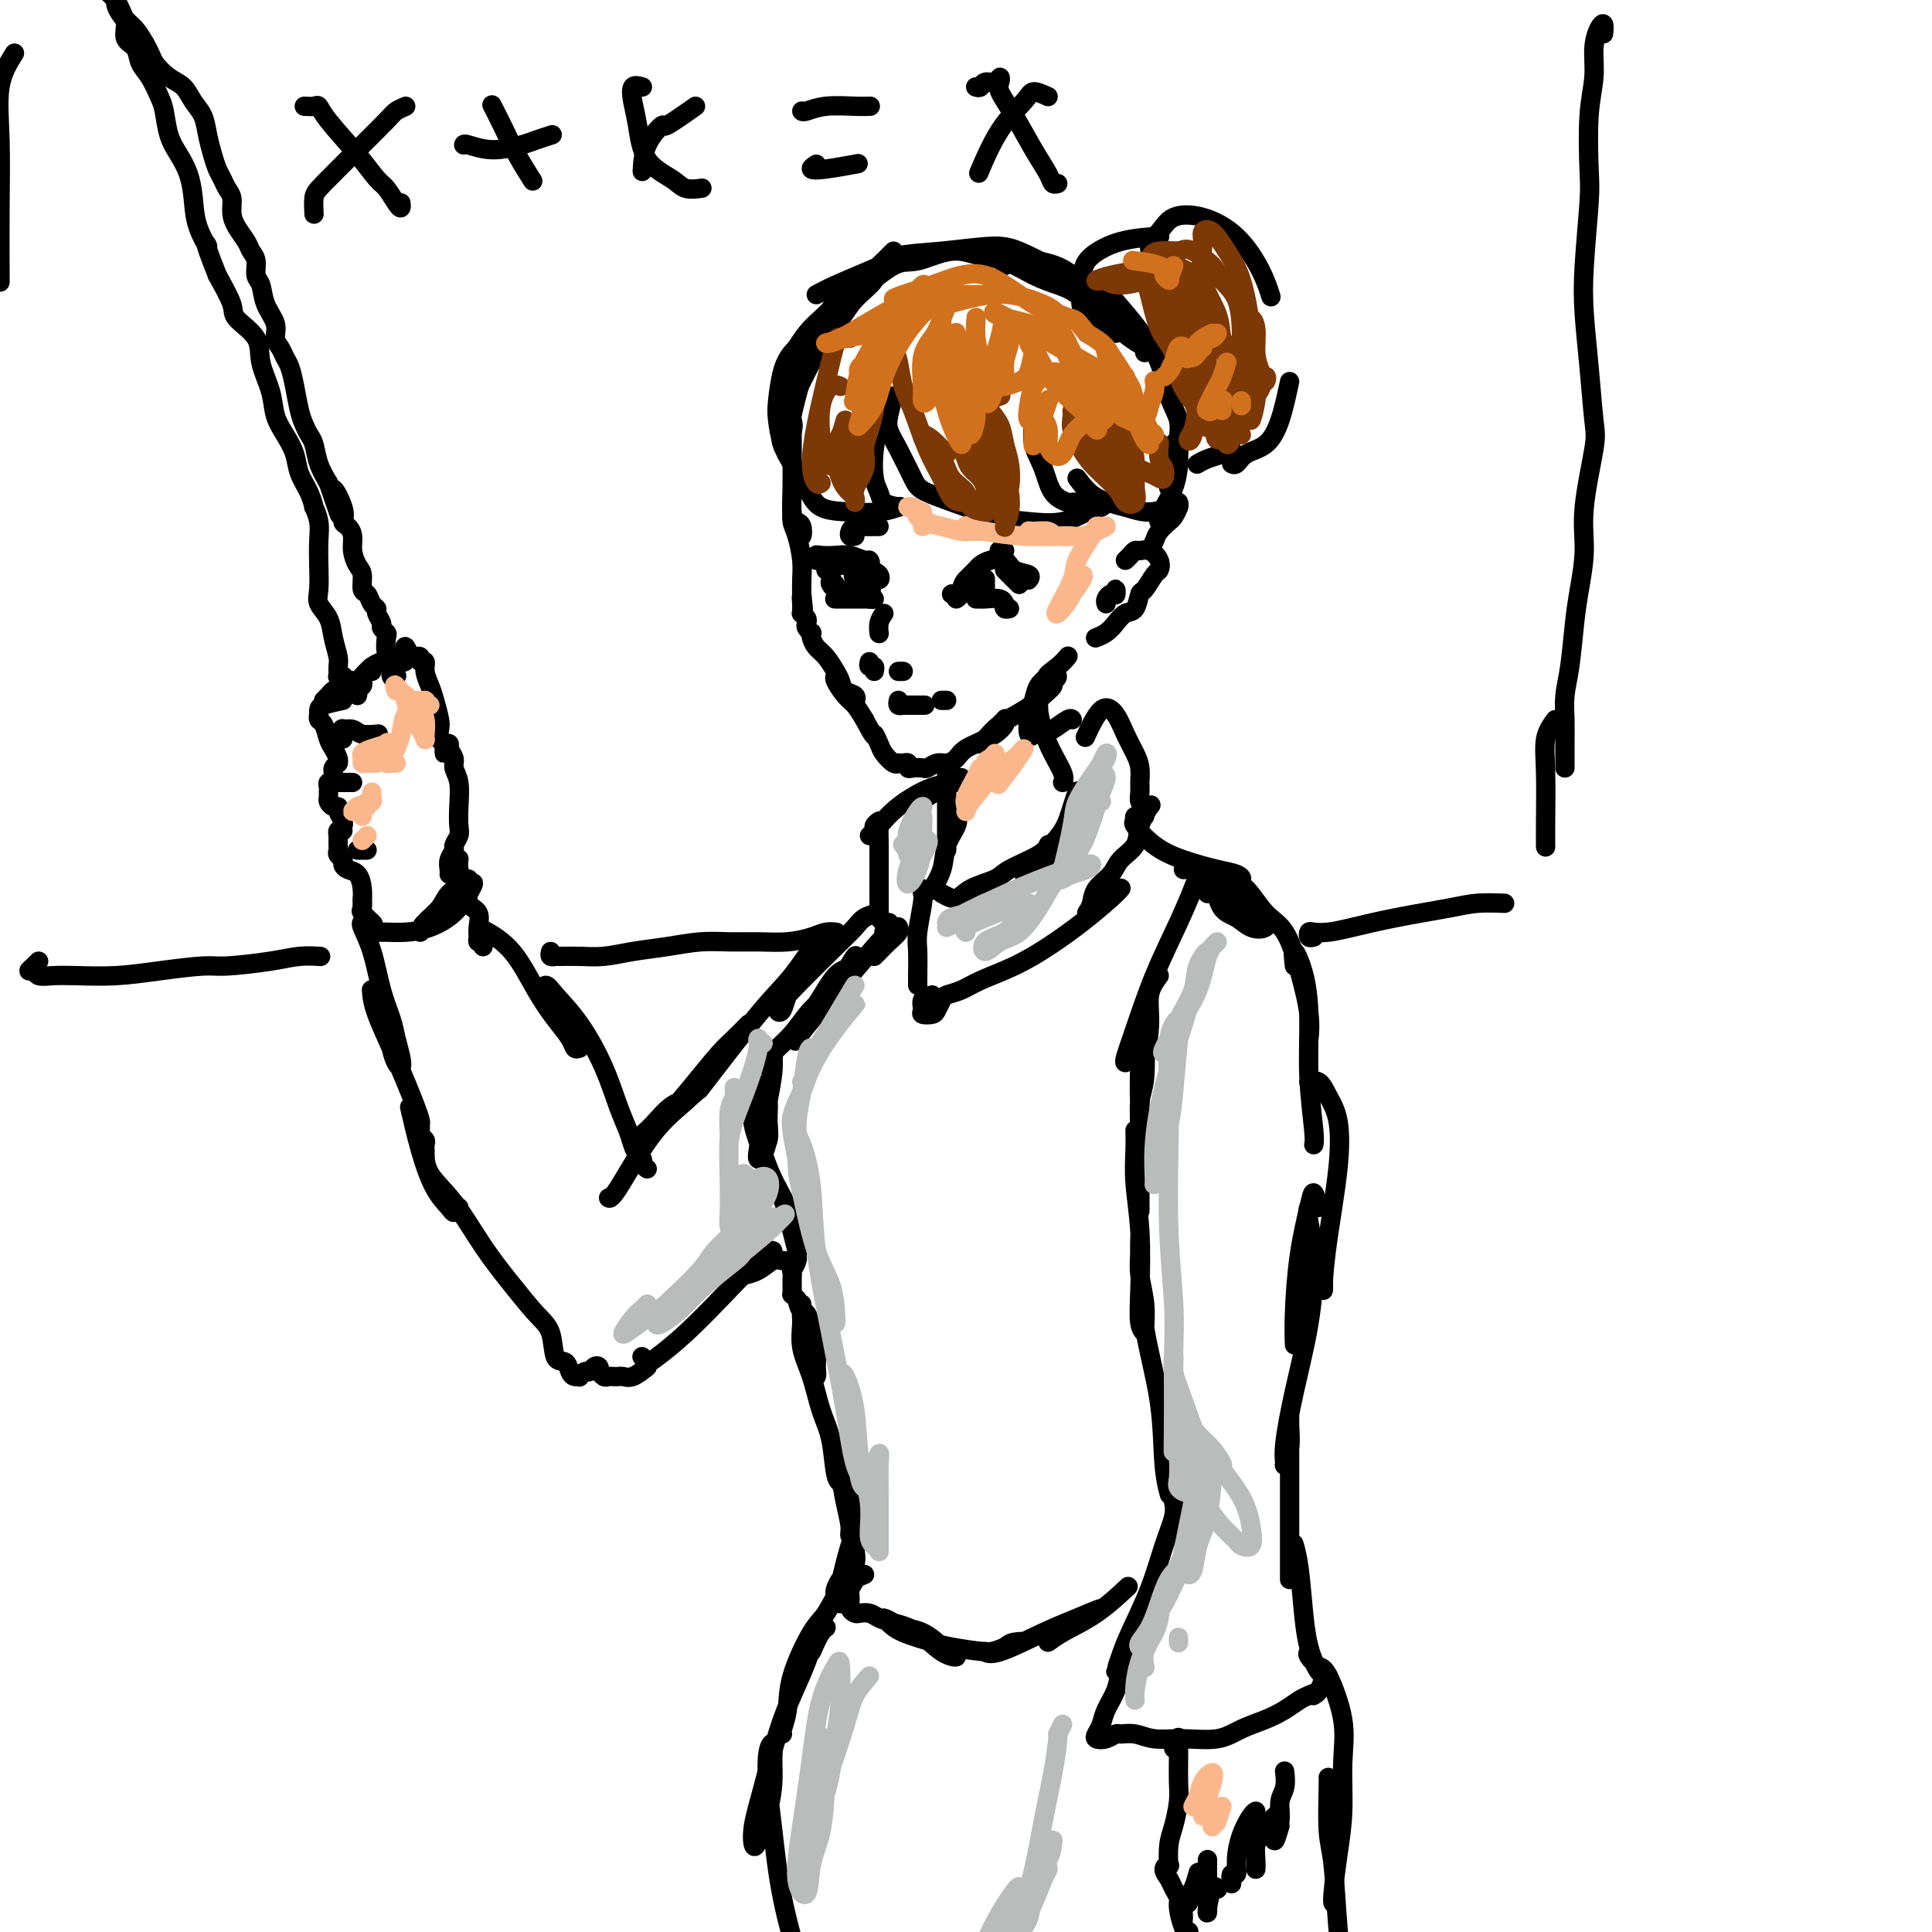 <svg viewBox='0 0 400 400' version='1.1' xmlns='http://www.w3.org/2000/svg' xmlns:xlink='http://www.w3.org/1999/xlink'><g fill='none' stroke='rgb(0,0,0)' stroke-width='4' stroke-linecap='round' stroke-linejoin='round'><path d='M169,61c1.108,-0.596 2.217,-1.193 4,-2c1.783,-0.807 4.241,-1.825 7,-3c2.759,-1.175 5.820,-2.509 8,-3c2.180,-0.491 3.480,-0.140 4,0c0.520,0.140 0.260,0.070 0,0'/><path d='M182,56c-0.251,-0.218 -0.503,-0.436 0,-1c0.503,-0.564 1.760,-1.476 4,-2c2.240,-0.524 5.462,-0.662 9,-1c3.538,-0.338 7.393,-0.875 10,-1c2.607,-0.125 3.967,0.162 6,1c2.033,0.838 4.740,2.226 6,3c1.260,0.774 1.074,0.936 1,1c-0.074,0.064 -0.037,0.032 0,0'/><path d='M208,55c-0.092,-0.923 -0.184,-1.845 1,-2c1.184,-0.155 3.645,0.459 6,1c2.355,0.541 4.603,1.010 7,3c2.397,1.990 4.943,5.500 7,8c2.057,2.500 3.623,3.990 5,5c1.377,1.010 2.563,1.541 3,2c0.437,0.459 0.125,0.845 0,1c-0.125,0.155 -0.062,0.077 0,0'/><path d='M231,69c-1.329,-1.288 -2.658,-2.576 -4,-4c-1.342,-1.424 -2.696,-2.982 -4,-4c-1.304,-1.018 -2.558,-1.494 -4,-2c-1.442,-0.506 -3.071,-1.042 -5,-2c-1.929,-0.958 -4.158,-2.338 -6,-3c-1.842,-0.662 -3.298,-0.604 -5,-1c-1.702,-0.396 -3.649,-1.244 -6,-1c-2.351,0.244 -5.105,1.581 -7,2c-1.895,0.419 -2.932,-0.082 -5,1c-2.068,1.082 -5.169,3.745 -8,6c-2.831,2.255 -5.394,4.101 -7,6c-1.606,1.899 -2.254,3.849 -3,5c-0.746,1.151 -1.588,1.501 -2,2c-0.412,0.499 -0.394,1.145 0,1c0.394,-0.145 1.165,-1.082 2,-2c0.835,-0.918 1.736,-1.818 3,-3c1.264,-1.182 2.891,-2.645 4,-4c1.109,-1.355 1.698,-2.602 3,-4c1.302,-1.398 3.316,-2.945 4,-4c0.684,-1.055 0.038,-1.616 -1,-1c-1.038,0.616 -2.469,2.411 -4,4c-1.531,1.589 -3.163,2.974 -5,5c-1.837,2.026 -3.879,4.694 -5,7c-1.121,2.306 -1.321,4.248 -2,6c-0.679,1.752 -1.836,3.312 -2,4c-0.164,0.688 0.666,0.505 1,0c0.334,-0.505 0.172,-1.331 1,-3c0.828,-1.669 2.646,-4.180 4,-6c1.354,-1.820 2.244,-2.949 3,-4c0.756,-1.051 1.378,-2.026 2,-3'/><path d='M173,67c1.789,-2.606 0.763,-1.122 0,0c-0.763,1.122 -1.262,1.881 -2,3c-0.738,1.119 -1.714,2.598 -3,5c-1.286,2.402 -2.883,5.727 -4,8c-1.117,2.273 -1.756,3.493 -2,5c-0.244,1.507 -0.094,3.300 0,4c0.094,0.700 0.130,0.306 0,0c-0.130,-0.306 -0.427,-0.525 0,-1c0.427,-0.475 1.579,-1.206 2,-2c0.421,-0.794 0.113,-1.651 0,-2c-0.113,-0.349 -0.030,-0.189 0,0c0.030,0.189 0.007,0.407 0,1c-0.007,0.593 0.001,1.563 0,3c-0.001,1.437 -0.011,3.343 0,5c0.011,1.657 0.042,3.064 0,5c-0.042,1.936 -0.158,4.400 0,6c0.158,1.600 0.588,2.335 1,3c0.412,0.665 0.804,1.259 1,1c0.196,-0.259 0.195,-1.370 0,-2c-0.195,-0.630 -0.585,-0.778 -1,-1c-0.415,-0.222 -0.853,-0.517 -1,-1c-0.147,-0.483 -0.001,-1.154 0,-1c0.001,0.154 -0.143,1.135 0,2c0.143,0.865 0.574,1.616 1,3c0.426,1.384 0.846,3.402 1,5c0.154,1.598 0.041,2.776 0,4c-0.041,1.224 -0.012,2.492 0,3c0.012,0.508 0.006,0.254 0,0'/><path d='M166,123c0.618,5.592 0.165,2.072 0,1c-0.165,-1.072 -0.040,0.304 0,1c0.040,0.696 -0.003,0.711 0,1c0.003,0.289 0.052,0.851 0,1c-0.052,0.149 -0.206,-0.114 0,0c0.206,0.114 0.773,0.604 1,1c0.227,0.396 0.113,0.697 0,1c-0.113,0.303 -0.224,0.609 0,1c0.224,0.391 0.784,0.866 1,1c0.216,0.134 0.089,-0.074 0,0c-0.089,0.074 -0.140,0.428 0,1c0.140,0.572 0.470,1.361 1,2c0.530,0.639 1.260,1.126 2,2c0.740,0.874 1.491,2.133 2,3c0.509,0.867 0.775,1.340 1,2c0.225,0.660 0.407,1.506 1,2c0.593,0.494 1.595,0.636 2,1c0.405,0.364 0.214,0.949 0,1c-0.214,0.051 -0.449,-0.431 -1,-1c-0.551,-0.569 -1.417,-1.223 -2,-2c-0.583,-0.777 -0.882,-1.676 -1,-2c-0.118,-0.324 -0.054,-0.071 0,0c0.054,0.071 0.097,-0.039 0,0c-0.097,0.039 -0.335,0.227 0,1c0.335,0.773 1.244,2.131 2,3c0.756,0.869 1.359,1.248 2,2c0.641,0.752 1.321,1.876 2,3'/><path d='M179,149c2.412,4.604 1.943,3.114 2,3c0.057,-0.114 0.642,1.146 1,2c0.358,0.854 0.491,1.301 1,2c0.509,0.699 1.394,1.650 2,2c0.606,0.350 0.932,0.097 1,0c0.068,-0.097 -0.124,-0.040 0,0c0.124,0.040 0.562,0.063 1,0c0.438,-0.063 0.876,-0.212 1,0c0.124,0.212 -0.066,0.785 0,1c0.066,0.215 0.388,0.072 1,0c0.612,-0.072 1.515,-0.074 2,0c0.485,0.074 0.550,0.224 1,0c0.450,-0.224 1.283,-0.823 2,-1c0.717,-0.177 1.318,0.066 2,0c0.682,-0.066 1.444,-0.442 2,-1c0.556,-0.558 0.905,-1.299 2,-2c1.095,-0.701 2.936,-1.363 4,-2c1.064,-0.637 1.351,-1.250 2,-2c0.649,-0.750 1.658,-1.637 2,-2c0.342,-0.363 0.016,-0.204 0,0c-0.016,0.204 0.279,0.451 0,1c-0.279,0.549 -1.131,1.400 -2,2c-0.869,0.600 -1.757,0.951 -2,1c-0.243,0.049 0.157,-0.202 0,0c-0.157,0.202 -0.870,0.858 -1,1c-0.130,0.142 0.323,-0.228 1,-1c0.677,-0.772 1.576,-1.944 3,-3c1.424,-1.056 3.371,-1.994 5,-3c1.629,-1.006 2.938,-2.078 4,-3c1.062,-0.922 1.875,-1.692 2,-2c0.125,-0.308 -0.437,-0.154 -1,0'/><path d='M217,142c3.933,-2.994 0.766,-1.978 0,-2c-0.766,-0.022 0.871,-1.083 2,-2c1.129,-0.917 1.751,-1.691 2,-2c0.249,-0.309 0.124,-0.155 0,0'/><path d='M233,116c0.328,-0.306 0.656,-0.612 1,-1c0.344,-0.388 0.706,-0.857 1,-1c0.294,-0.143 0.522,0.039 1,0c0.478,-0.039 1.207,-0.301 2,0c0.793,0.301 1.649,1.164 2,2c0.351,0.836 0.197,1.646 0,2c-0.197,0.354 -0.437,0.251 -1,1c-0.563,0.749 -1.449,2.350 -2,3c-0.551,0.650 -0.766,0.349 -1,1c-0.234,0.651 -0.487,2.255 -1,3c-0.513,0.745 -1.287,0.631 -2,1c-0.713,0.369 -1.366,1.223 -2,2c-0.634,0.777 -1.247,1.478 -2,2c-0.753,0.522 -1.644,0.863 -2,1c-0.356,0.137 -0.178,0.068 0,0'/><path d='M229,125c-0.083,-0.299 -0.166,-0.598 0,-1c0.166,-0.402 0.580,-0.906 1,-1c0.420,-0.094 0.844,0.222 1,0c0.156,-0.222 0.042,-0.983 0,-1c-0.042,-0.017 -0.012,0.709 0,1c0.012,0.291 0.006,0.145 0,0'/><path d='M238,114c0.364,-0.675 0.728,-1.350 1,-2c0.272,-0.650 0.451,-1.274 1,-2c0.549,-0.726 1.468,-1.554 2,-2c0.532,-0.446 0.679,-0.511 1,-1c0.321,-0.489 0.817,-1.401 1,-2c0.183,-0.599 0.052,-0.885 0,-1c-0.052,-0.115 -0.026,-0.057 0,0'/><path d='M241,108c-0.406,0.076 -0.813,0.153 -1,0c-0.187,-0.153 -0.156,-0.534 0,-1c0.156,-0.466 0.436,-1.016 1,-2c0.564,-0.984 1.413,-2.402 2,-4c0.587,-1.598 0.914,-3.376 1,-5c0.086,-1.624 -0.069,-3.094 0,-4c0.069,-0.906 0.362,-1.249 0,-1c-0.362,0.249 -1.380,1.091 -2,2c-0.620,0.909 -0.842,1.885 -1,3c-0.158,1.115 -0.254,2.370 0,3c0.254,0.630 0.856,0.637 1,1c0.144,0.363 -0.172,1.084 0,1c0.172,-0.084 0.832,-0.973 1,-2c0.168,-1.027 -0.157,-2.193 0,-3c0.157,-0.807 0.798,-1.254 1,-2c0.202,-0.746 -0.033,-1.792 0,-3c0.033,-1.208 0.333,-2.577 0,-4c-0.333,-1.423 -1.299,-2.901 -2,-5c-0.701,-2.099 -1.138,-4.819 -2,-7c-0.862,-2.181 -2.149,-3.822 -3,-5c-0.851,-1.178 -1.268,-1.894 -3,-4c-1.732,-2.106 -4.781,-5.602 -6,-7c-1.219,-1.398 -0.610,-0.699 0,0'/><path d='M185,52c-0.769,0.778 -1.539,1.556 -2,2c-0.461,0.444 -0.614,0.556 -1,1c-0.386,0.444 -1.003,1.222 -2,2c-0.997,0.778 -2.372,1.557 -4,3c-1.628,1.443 -3.508,3.549 -5,5c-1.492,1.451 -2.596,2.245 -4,4c-1.404,1.755 -3.108,4.470 -4,7c-0.892,2.530 -0.971,4.873 -1,6c-0.029,1.127 -0.008,1.036 0,1c0.008,-0.036 0.004,-0.018 0,0'/><path d='M177,61c-0.360,-0.387 -0.719,-0.773 -1,-1c-0.281,-0.227 -0.483,-0.294 -1,0c-0.517,0.294 -1.347,0.950 -2,2c-0.653,1.050 -1.128,2.495 -2,4c-0.872,1.505 -2.143,3.069 -3,5c-0.857,1.931 -1.302,4.229 -2,7c-0.698,2.771 -1.649,6.015 -2,8c-0.351,1.985 -0.100,2.710 0,3c0.100,0.290 0.050,0.145 0,0'/><path d='M177,61c-0.691,0.804 -1.382,1.607 -2,2c-0.618,0.393 -1.163,0.374 -2,1c-0.837,0.626 -1.965,1.897 -3,3c-1.035,1.103 -1.977,2.040 -3,3c-1.023,0.960 -2.128,1.944 -3,3c-0.872,1.056 -1.511,2.185 -2,4c-0.489,1.815 -0.829,4.316 -1,6c-0.171,1.684 -0.172,2.553 0,4c0.172,1.447 0.519,3.473 1,5c0.481,1.527 1.096,2.554 2,4c0.904,1.446 2.096,3.312 3,5c0.904,1.688 1.521,3.198 3,4c1.479,0.802 3.819,0.895 6,1c2.181,0.105 4.203,0.220 6,0c1.797,-0.220 3.371,-0.777 4,-1c0.629,-0.223 0.315,-0.111 0,0'/><path d='M186,105c-1.183,-0.249 -2.366,-0.498 -3,-1c-0.634,-0.502 -0.720,-1.256 -1,-2c-0.280,-0.744 -0.755,-1.478 -1,-3c-0.245,-1.522 -0.262,-3.831 0,-6c0.262,-2.169 0.801,-4.199 1,-6c0.199,-1.801 0.057,-3.372 0,-4c-0.057,-0.628 -0.028,-0.314 0,0'/><path d='M185,82c-0.384,1.429 -0.768,2.857 -1,4c-0.232,1.143 -0.314,2.000 0,3c0.314,1.000 1.022,2.141 2,4c0.978,1.859 2.226,4.435 3,6c0.774,1.565 1.073,2.120 3,3c1.927,0.880 5.481,2.085 8,3c2.519,0.915 4.002,1.538 6,2c1.998,0.462 4.511,0.761 7,1c2.489,0.239 4.954,0.418 7,0c2.046,-0.418 3.672,-1.432 5,-2c1.328,-0.568 2.358,-0.692 3,-1c0.642,-0.308 0.898,-0.802 1,-1c0.102,-0.198 0.051,-0.099 0,0'/><path d='M227,104c-1.051,0.008 -2.101,0.015 -3,0c-0.899,-0.015 -1.646,-0.054 -2,0c-0.354,0.054 -0.315,0.199 -1,0c-0.685,-0.199 -2.092,-0.744 -3,-2c-0.908,-1.256 -1.315,-3.223 -2,-5c-0.685,-1.777 -1.646,-3.363 -2,-5c-0.354,-1.637 -0.101,-3.325 0,-4c0.101,-0.675 0.051,-0.338 0,0'/><path d='M223,99c1.124,1.503 2.249,3.005 4,4c1.751,0.995 4.129,1.482 6,2c1.871,0.518 3.233,1.067 5,1c1.767,-0.067 3.937,-0.749 5,-1c1.063,-0.251 1.018,-0.072 1,0c-0.018,0.072 -0.009,0.036 0,0'/><path d='M227,69c-1.241,-1.420 -2.483,-2.839 -3,-5c-0.517,-2.161 -0.310,-5.062 0,-7c0.310,-1.938 0.724,-2.911 2,-4c1.276,-1.089 3.414,-2.292 6,-3c2.586,-0.708 5.619,-0.921 7,-1c1.381,-0.079 1.109,-0.022 1,0c-0.109,0.022 -0.054,0.011 0,0'/><path d='M240,56c-1.017,-1.859 -2.034,-3.718 -2,-5c0.034,-1.282 1.118,-1.986 2,-3c0.882,-1.014 1.560,-2.338 3,-3c1.440,-0.662 3.640,-0.664 6,0c2.360,0.664 4.880,1.992 7,4c2.120,2.008 3.840,4.694 5,7c1.160,2.306 1.760,4.230 2,5c0.240,0.770 0.120,0.385 0,0'/><path d='M267,79c-0.613,2.859 -1.226,5.719 -2,8c-0.774,2.281 -1.710,3.984 -3,5c-1.290,1.016 -2.933,1.344 -4,2c-1.067,0.656 -1.556,1.638 -2,2c-0.444,0.362 -0.841,0.103 -1,0c-0.159,-0.103 -0.079,-0.052 0,0'/><path d='M255,93c-0.565,0.339 -1.131,0.679 -2,1c-0.869,0.321 -2.042,0.625 -3,1c-0.958,0.375 -1.702,0.821 -2,1c-0.298,0.179 -0.149,0.089 0,0'/><path d='M169,116c0.368,-0.000 0.736,-0.000 1,0c0.264,0.000 0.426,0.000 1,0c0.574,-0.000 1.562,-0.000 2,0c0.438,0.000 0.325,0.001 1,0c0.675,-0.001 2.138,-0.004 2,0c-0.138,0.004 -1.878,0.015 -3,0c-1.122,-0.015 -1.626,-0.056 -2,0c-0.374,0.056 -0.617,0.210 -1,0c-0.383,-0.210 -0.905,-0.784 -1,-1c-0.095,-0.216 0.237,-0.073 1,0c0.763,0.073 1.957,0.076 3,0c1.043,-0.076 1.934,-0.231 3,0c1.066,0.231 2.309,0.846 3,1c0.691,0.154 0.832,-0.155 1,0c0.168,0.155 0.362,0.773 0,1c-0.362,0.227 -1.282,0.064 -2,0c-0.718,-0.064 -1.234,-0.027 -2,0c-0.766,0.027 -1.782,0.045 -2,0c-0.218,-0.045 0.362,-0.151 1,0c0.638,0.151 1.335,0.560 2,1c0.665,0.440 1.297,0.913 2,1c0.703,0.087 1.478,-0.211 2,0c0.522,0.211 0.792,0.932 1,1c0.208,0.068 0.355,-0.518 0,-1c-0.355,-0.482 -1.211,-0.861 -2,-1c-0.789,-0.139 -1.511,-0.040 -2,0c-0.489,0.040 -0.744,0.020 -1,0'/><path d='M177,118c-0.786,-0.285 -0.252,0.001 0,0c0.252,-0.001 0.222,-0.289 0,0c-0.222,0.289 -0.637,1.155 0,2c0.637,0.845 2.325,1.670 3,2c0.675,0.330 0.338,0.165 0,0'/><path d='M178,120c-0.406,-0.204 -0.813,-0.409 -1,0c-0.187,0.409 -0.155,1.430 0,2c0.155,0.570 0.433,0.689 1,1c0.567,0.311 1.422,0.815 2,1c0.578,0.185 0.879,0.053 1,0c0.121,-0.053 0.060,-0.026 0,0'/><path d='M180,124c-0.777,0.000 -1.553,0.000 -2,0c-0.447,0.000 -0.563,0.000 -1,0c-0.437,-0.000 -1.195,0.000 -2,0c-0.805,0.000 -1.659,-0.000 -2,0c-0.341,0.000 -0.171,0.000 0,0'/><path d='M171,118c0.415,-0.207 0.829,-0.414 1,0c0.171,0.414 0.098,1.449 0,2c-0.098,0.551 -0.222,0.617 0,1c0.222,0.383 0.792,1.082 1,1c0.208,-0.082 0.056,-0.945 0,-1c-0.056,-0.055 -0.016,0.699 0,1c0.016,0.301 0.008,0.151 0,0'/><path d='M203,118c-1.177,0.649 -2.354,1.298 -3,2c-0.646,0.702 -0.760,1.457 -1,2c-0.240,0.543 -0.607,0.875 -1,1c-0.393,0.125 -0.813,0.044 -1,0c-0.187,-0.044 -0.140,-0.052 0,0c0.140,0.052 0.375,0.164 1,0c0.625,-0.164 1.642,-0.604 2,-1c0.358,-0.396 0.057,-0.747 0,-1c-0.057,-0.253 0.129,-0.408 0,0c-0.129,0.408 -0.573,1.379 -1,2c-0.427,0.621 -0.836,0.892 -1,1c-0.164,0.108 -0.082,0.054 0,0'/><path d='M201,119c0.348,-0.336 0.697,-0.672 1,-1c0.303,-0.328 0.562,-0.649 1,-1c0.438,-0.351 1.056,-0.731 2,-1c0.944,-0.269 2.214,-0.426 3,0c0.786,0.426 1.087,1.434 2,2c0.913,0.566 2.438,0.691 3,1c0.562,0.309 0.161,0.803 0,1c-0.161,0.197 -0.080,0.099 0,0'/><path d='M208,118c0.733,0.733 1.467,1.467 2,2c0.533,0.533 0.867,0.867 1,1c0.133,0.133 0.067,0.067 0,0'/><path d='M203,124c-0.528,0.002 -1.056,0.005 -1,0c0.056,-0.005 0.695,-0.016 1,0c0.305,0.016 0.277,0.061 1,0c0.723,-0.061 2.197,-0.226 3,0c0.803,0.226 0.933,0.845 1,1c0.067,0.155 0.069,-0.154 0,0c-0.069,0.154 -0.211,0.772 0,1c0.211,0.228 0.775,0.065 1,0c0.225,-0.065 0.113,-0.033 0,0'/><path d='M204,120c0.000,0.344 0.000,0.687 0,1c0.000,0.313 0.000,0.595 0,1c0.000,0.405 0.000,0.932 0,1c0.000,0.068 0.000,-0.322 0,-1c0.000,-0.678 -0.000,-1.644 0,-2c0.000,-0.356 -0.000,-0.102 0,0c0.000,0.102 0.000,0.051 0,0'/><path d='M177,111c-0.405,0.083 -0.810,0.166 -1,0c-0.190,-0.166 -0.166,-0.580 0,-1c0.166,-0.420 0.476,-0.844 1,-1c0.524,-0.156 1.264,-0.042 2,0c0.736,0.042 1.467,0.011 2,0c0.533,-0.011 0.866,-0.003 1,0c0.134,0.003 0.067,0.002 0,0'/><path d='M207,114c-0.111,0.000 -0.222,0.000 0,0c0.222,0.000 0.778,0.000 1,0c0.222,0.000 0.111,0.000 0,0'/><path d='M183,127c-0.422,0.622 -0.844,1.244 -1,2c-0.156,0.756 -0.044,1.644 0,2c0.044,0.356 0.022,0.178 0,0'/><path d='M180,137c-0.113,0.452 -0.226,0.905 0,1c0.226,0.095 0.792,-0.167 1,0c0.208,0.167 0.060,0.762 0,1c-0.060,0.238 -0.030,0.119 0,0'/><path d='M186,139c0.417,0.000 0.833,0.000 1,0c0.167,0.000 0.083,0.000 0,0'/><path d='M186,145c-0.096,0.423 -0.193,0.845 0,1c0.193,0.155 0.675,0.041 1,0c0.325,-0.041 0.491,-0.011 1,0c0.509,0.011 1.359,0.003 2,0c0.641,-0.003 1.072,-0.001 1,0c-0.072,0.001 -0.646,0.000 -1,0c-0.354,-0.000 -0.487,-0.000 -1,0c-0.513,0.000 -1.405,0.000 -2,0c-0.595,-0.000 -0.894,-0.000 -1,0c-0.106,0.000 -0.018,0.000 0,0c0.018,-0.000 -0.034,-0.000 1,0c1.034,0.000 3.152,0.000 4,0c0.848,-0.000 0.424,-0.000 0,0'/><path d='M195,145c0.030,0.000 0.060,0.000 0,0c-0.060,0.000 -0.208,0.000 0,0c0.208,0.000 0.774,0.000 1,0c0.226,0.000 0.113,0.000 0,0'/><path d='M217,140c-0.761,0.604 -1.522,1.208 -2,2c-0.478,0.792 -0.674,1.773 -1,3c-0.326,1.227 -0.781,2.702 -1,4c-0.219,1.298 -0.202,2.419 0,3c0.202,0.581 0.589,0.620 1,0c0.411,-0.620 0.847,-1.900 1,-3c0.153,-1.100 0.024,-2.019 0,-3c-0.024,-0.981 0.056,-2.025 0,-2c-0.056,0.025 -0.250,1.117 0,3c0.250,1.883 0.943,4.556 2,7c1.057,2.444 2.477,4.658 3,6c0.523,1.342 0.149,1.812 0,2c-0.149,0.188 -0.075,0.094 0,0'/><path d='M196,159c0.000,0.229 0.000,0.457 0,1c-0.000,0.543 -0.001,1.399 0,3c0.001,1.601 0.003,3.947 0,6c-0.003,2.053 -0.012,3.813 0,5c0.012,1.187 0.043,1.801 0,2c-0.043,0.199 -0.162,-0.016 0,-1c0.162,-0.984 0.606,-2.736 1,-4c0.394,-1.264 0.739,-2.040 1,-2c0.261,0.040 0.437,0.898 0,2c-0.437,1.102 -1.488,2.450 -2,4c-0.512,1.550 -0.484,3.302 -1,5c-0.516,1.698 -1.576,3.342 -2,4c-0.424,0.658 -0.212,0.329 0,0'/><path d='M195,185c1.067,0.599 2.135,1.199 3,1c0.865,-0.199 1.528,-1.195 3,-2c1.472,-0.805 3.754,-1.417 5,-2c1.246,-0.583 1.458,-1.136 3,-2c1.542,-0.864 4.415,-2.040 6,-3c1.585,-0.960 1.881,-1.703 2,-2c0.119,-0.297 0.059,-0.149 0,0'/><path d='M213,180c-0.447,0.524 -0.895,1.047 -1,1c-0.105,-0.047 0.132,-0.666 1,-1c0.868,-0.334 2.366,-0.384 3,-1c0.634,-0.616 0.405,-1.798 1,-3c0.595,-1.202 2.015,-2.425 3,-4c0.985,-1.575 1.534,-3.501 2,-5c0.466,-1.499 0.847,-2.571 1,-3c0.153,-0.429 0.076,-0.214 0,0'/><path d='M191,184c-0.030,0.355 -0.061,0.711 0,1c0.061,0.289 0.212,0.512 0,2c-0.212,1.488 -0.789,4.241 -1,6c-0.211,1.759 -0.057,2.523 0,4c0.057,1.477 0.015,3.667 0,5c-0.015,1.333 -0.004,1.809 0,2c0.004,0.191 0.002,0.095 0,0'/><path d='M193,206c-0.860,0.225 -1.720,0.451 -2,1c-0.280,0.549 0.019,1.423 0,2c-0.019,0.577 -0.358,0.859 0,1c0.358,0.141 1.411,0.140 2,0c0.589,-0.140 0.714,-0.421 1,-1c0.286,-0.579 0.735,-1.456 1,-2c0.265,-0.544 0.347,-0.756 1,-1c0.653,-0.244 1.877,-0.521 3,-1c1.123,-0.479 2.146,-1.161 4,-2c1.854,-0.839 4.539,-1.836 7,-3c2.461,-1.164 4.698,-2.494 7,-4c2.302,-1.506 4.669,-3.187 7,-5c2.331,-1.813 4.628,-3.757 6,-5c1.372,-1.243 1.821,-1.784 2,-2c0.179,-0.216 0.090,-0.108 0,0'/><path d='M225,189c0.390,-0.577 0.781,-1.154 1,-2c0.219,-0.846 0.267,-1.961 1,-3c0.733,-1.039 2.151,-2.003 3,-3c0.849,-0.997 1.128,-2.029 2,-3c0.872,-0.971 2.335,-1.882 3,-3c0.665,-1.118 0.532,-2.443 1,-4c0.468,-1.557 1.538,-3.345 2,-4c0.462,-0.655 0.316,-0.178 0,0c-0.316,0.178 -0.803,0.056 -1,0c-0.197,-0.056 -0.106,-0.044 0,0c0.106,0.044 0.225,0.122 0,0c-0.225,-0.122 -0.794,-0.443 -1,-1c-0.206,-0.557 -0.047,-1.348 0,-2c0.047,-0.652 -0.017,-1.164 0,-2c0.017,-0.836 0.115,-1.994 0,-3c-0.115,-1.006 -0.445,-1.859 -1,-3c-0.555,-1.141 -1.337,-2.571 -2,-4c-0.663,-1.429 -1.209,-2.857 -2,-4c-0.791,-1.143 -1.828,-2.000 -3,-1c-1.172,1.000 -2.478,3.857 -3,5c-0.522,1.143 -0.261,0.571 0,0'/><path d='M186,193c0.012,-0.405 0.025,-0.810 0,-1c-0.025,-0.190 -0.087,-0.166 0,0c0.087,0.166 0.325,0.476 0,1c-0.325,0.524 -1.211,1.264 -2,2c-0.789,0.736 -1.482,1.467 -2,2c-0.518,0.533 -0.862,0.866 -1,1c-0.138,0.134 -0.069,0.067 0,0'/><path d='M185,192c-0.732,-0.316 -1.464,-0.632 -2,-1c-0.536,-0.368 -0.876,-0.790 -1,-1c-0.124,-0.210 -0.034,-0.210 0,-1c0.034,-0.790 0.010,-2.370 0,-4c-0.010,-1.630 -0.007,-3.309 0,-5c0.007,-1.691 0.017,-3.393 0,-5c-0.017,-1.607 -0.062,-3.119 0,-4c0.062,-0.881 0.232,-1.130 0,-1c-0.232,0.130 -0.866,0.640 -1,1c-0.134,0.360 0.231,0.569 0,1c-0.231,0.431 -1.057,1.083 -1,1c0.057,-0.083 0.996,-0.902 2,-2c1.004,-1.098 2.073,-2.477 4,-4c1.927,-1.523 4.712,-3.192 7,-4c2.288,-0.808 4.077,-0.756 5,-1c0.923,-0.244 0.978,-0.784 1,-1c0.022,-0.216 0.011,-0.108 0,0'/><path d='M192,165c1.156,-0.733 2.311,-1.467 3,-2c0.689,-0.533 0.911,-0.867 1,-1c0.089,-0.133 0.044,-0.067 0,0'/><path d='M217,151c0.113,0.226 0.226,0.452 1,0c0.774,-0.452 2.208,-1.583 3,-2c0.792,-0.417 0.940,-0.119 1,0c0.060,0.119 0.030,0.060 0,0'/><path d='M237,169c-0.868,-0.110 -1.737,-0.220 -2,0c-0.263,0.220 0.078,0.770 0,1c-0.078,0.230 -0.575,0.141 0,1c0.575,0.859 2.222,2.665 4,4c1.778,1.335 3.686,2.200 6,3c2.314,0.800 5.033,1.536 7,2c1.967,0.464 3.183,0.658 4,1c0.817,0.342 1.236,0.834 1,1c-0.236,0.166 -1.125,0.007 -2,0c-0.875,-0.007 -1.734,0.139 -3,0c-1.266,-0.139 -2.937,-0.562 -4,-1c-1.063,-0.438 -1.517,-0.892 -2,-1c-0.483,-0.108 -0.994,0.131 -1,0c-0.006,-0.131 0.495,-0.630 2,0c1.505,0.630 4.016,2.391 6,4c1.984,1.609 3.441,3.066 5,4c1.559,0.934 3.220,1.347 4,2c0.780,0.653 0.677,1.548 0,2c-0.677,0.452 -1.930,0.461 -3,0c-1.070,-0.461 -1.959,-1.393 -3,-2c-1.041,-0.607 -2.234,-0.891 -3,-2c-0.766,-1.109 -1.107,-3.043 -2,-4c-0.893,-0.957 -2.340,-0.936 -3,-1c-0.660,-0.064 -0.535,-0.213 -1,1c-0.465,1.213 -1.522,3.789 -3,7c-1.478,3.211 -3.377,7.056 -5,11c-1.623,3.944 -2.971,7.985 -4,11c-1.029,3.015 -1.739,5.004 -2,6c-0.261,0.996 -0.075,0.999 0,1c0.075,0.001 0.037,0.001 0,0'/><path d='M250,185c1.107,-0.314 2.214,-0.629 3,-1c0.786,-0.371 1.249,-0.799 2,-1c0.751,-0.201 1.788,-0.176 3,1c1.212,1.176 2.598,3.503 4,5c1.402,1.497 2.821,2.163 4,4c1.179,1.837 2.120,4.846 3,8c0.880,3.154 1.700,6.454 2,9c0.300,2.546 0.081,4.339 0,5c-0.081,0.661 -0.023,0.189 0,0c0.023,-0.189 0.012,-0.094 0,0'/><path d='M268,200c-0.194,-1.636 -0.388,-3.273 0,-3c0.388,0.273 1.358,2.455 2,5c0.642,2.545 0.957,5.453 1,9c0.043,3.547 -0.184,7.734 0,12c0.184,4.266 0.780,8.610 1,11c0.220,2.390 0.063,2.826 0,3c-0.063,0.174 -0.031,0.087 0,0'/><path d='M240,202c-0.868,1.189 -1.735,2.379 -2,4c-0.265,1.621 0.073,3.674 0,6c-0.073,2.326 -0.556,4.927 -1,8c-0.444,3.073 -0.847,6.619 -1,9c-0.153,2.381 -0.055,3.596 0,4c0.055,0.404 0.067,-0.004 0,-1c-0.067,-0.996 -0.213,-2.582 0,-4c0.213,-1.418 0.785,-2.669 1,-5c0.215,-2.331 0.072,-5.742 0,-8c-0.072,-2.258 -0.072,-3.364 0,-4c0.072,-0.636 0.215,-0.803 0,1c-0.215,1.803 -0.790,5.577 -1,9c-0.210,3.423 -0.056,6.495 0,10c0.056,3.505 0.015,7.444 0,11c-0.015,3.556 -0.004,6.730 0,8c0.004,1.270 0.002,0.635 0,0'/><path d='M272,224c-0.604,0.065 -1.207,0.131 -1,0c0.207,-0.131 1.226,-0.457 2,0c0.774,0.457 1.304,1.697 2,3c0.696,1.303 1.560,2.667 2,5c0.440,2.333 0.458,5.634 0,10c-0.458,4.366 -1.391,9.797 -2,14c-0.609,4.203 -0.895,7.179 -1,9c-0.105,1.821 -0.028,2.488 0,2c0.028,-0.488 0.008,-2.131 0,-3c-0.008,-0.869 -0.002,-0.962 0,-1c0.002,-0.038 0.001,-0.019 0,0'/><path d='M273,250c-0.362,-1.389 -0.724,-2.778 -1,-3c-0.276,-0.222 -0.466,0.722 -1,3c-0.534,2.278 -1.411,5.889 -2,10c-0.589,4.111 -0.889,8.722 -1,12c-0.111,3.278 -0.032,5.222 0,6c0.032,0.778 0.016,0.389 0,0'/><path d='M235,234c0.030,1.118 0.059,2.236 0,4c-0.059,1.764 -0.208,4.175 0,7c0.208,2.825 0.773,6.063 1,10c0.227,3.937 0.114,8.572 0,12c-0.114,3.428 -0.231,5.650 0,7c0.231,1.350 0.808,1.829 1,2c0.192,0.171 -0.001,0.035 0,-1c0.001,-1.035 0.196,-2.968 0,-5c-0.196,-2.032 -0.784,-4.161 -1,-6c-0.216,-1.839 -0.061,-3.387 0,-5c0.061,-1.613 0.030,-3.290 0,-3c-0.030,0.290 -0.057,2.548 0,6c0.057,3.452 0.198,8.099 1,13c0.802,4.901 2.267,10.056 3,15c0.733,4.944 0.736,9.677 1,13c0.264,3.323 0.790,5.235 1,6c0.210,0.765 0.105,0.382 0,0'/><path d='M272,250c0.104,0.048 0.209,0.095 0,0c-0.209,-0.095 -0.731,-0.334 -1,0c-0.269,0.334 -0.286,1.240 0,3c0.286,1.760 0.876,4.373 1,8c0.124,3.627 -0.216,8.266 -1,13c-0.784,4.734 -2.010,9.563 -3,14c-0.990,4.437 -1.743,8.483 -2,11c-0.257,2.517 -0.016,3.506 0,4c0.016,0.494 -0.192,0.494 0,0c0.192,-0.494 0.783,-1.482 1,-3c0.217,-1.518 0.058,-3.567 0,-5c-0.058,-1.433 -0.016,-2.251 0,-2c0.016,0.251 0.004,1.570 0,4c-0.004,2.430 -0.001,5.972 0,10c0.001,4.028 0.000,8.544 0,12c-0.000,3.456 -0.000,5.854 0,7c0.000,1.146 0.000,1.042 0,1c-0.000,-0.042 -0.000,-0.021 0,0'/><path d='M244,309c-0.411,0.367 -0.822,0.733 -1,1c-0.178,0.267 -0.124,0.433 0,1c0.124,0.567 0.318,1.533 0,3c-0.318,1.467 -1.147,3.436 -2,6c-0.853,2.564 -1.729,5.725 -3,9c-1.271,3.275 -2.939,6.665 -4,9c-1.061,2.335 -1.517,3.615 -2,5c-0.483,1.385 -0.993,2.877 -1,3c-0.007,0.123 0.489,-1.121 1,-2c0.511,-0.879 1.038,-1.393 1,-1c-0.038,0.393 -0.640,1.691 -1,3c-0.360,1.309 -0.476,2.627 -1,4c-0.524,1.373 -1.455,2.800 -2,4c-0.545,1.200 -0.703,2.174 -1,3c-0.297,0.826 -0.733,1.504 -1,2c-0.267,0.496 -0.364,0.811 0,1c0.364,0.189 1.190,0.251 2,0c0.810,-0.251 1.603,-0.814 2,-1c0.397,-0.186 0.398,0.004 1,0c0.602,-0.004 1.804,-0.203 3,0c1.196,0.203 2.385,0.809 4,1c1.615,0.191 3.657,-0.031 6,0c2.343,0.031 4.988,0.317 7,0c2.012,-0.317 3.393,-1.237 5,-2c1.607,-0.763 3.441,-1.369 5,-2c1.559,-0.631 2.843,-1.285 4,-2c1.157,-0.715 2.188,-1.490 3,-2c0.812,-0.510 1.406,-0.755 2,-1'/><path d='M271,351c3.116,-1.360 1.405,-0.259 1,0c-0.405,0.259 0.495,-0.322 1,-1c0.505,-0.678 0.616,-1.452 1,-2c0.384,-0.548 1.042,-0.870 1,-1c-0.042,-0.130 -0.785,-0.067 -1,0c-0.215,0.067 0.097,0.137 0,0c-0.097,-0.137 -0.603,-0.482 -1,-1c-0.397,-0.518 -0.684,-1.208 -1,-2c-0.316,-0.792 -0.659,-1.687 -1,-3c-0.341,-1.313 -0.679,-3.043 -1,-6c-0.321,-2.957 -0.625,-7.142 -1,-10c-0.375,-2.858 -0.821,-4.388 -1,-5c-0.179,-0.612 -0.089,-0.306 0,0'/><path d='M243,362c0.423,-0.869 0.845,-1.737 1,-2c0.155,-0.263 0.042,0.080 0,0c-0.042,-0.080 -0.014,-0.584 0,0c0.014,0.584 0.014,2.255 0,4c-0.014,1.745 -0.043,3.565 0,5c0.043,1.435 0.156,2.485 0,4c-0.156,1.515 -0.582,3.494 -1,5c-0.418,1.506 -0.827,2.539 -1,4c-0.173,1.461 -0.110,3.350 0,4c0.110,0.650 0.268,0.061 0,0c-0.268,-0.061 -0.962,0.404 -1,1c-0.038,0.596 0.581,1.322 1,2c0.419,0.678 0.638,1.308 1,2c0.362,0.692 0.866,1.445 1,2c0.134,0.555 -0.103,0.910 0,2c0.103,1.090 0.546,2.913 1,4c0.454,1.087 0.920,1.436 1,2c0.080,0.564 -0.226,1.343 0,2c0.226,0.657 0.985,1.193 1,1c0.015,-0.193 -0.714,-1.115 -1,-2c-0.286,-0.885 -0.130,-1.732 0,-2c0.130,-0.268 0.234,0.044 0,0c-0.234,-0.044 -0.805,-0.445 -1,-1c-0.195,-0.555 -0.014,-1.265 0,-2c0.014,-0.735 -0.139,-1.496 0,-2c0.139,-0.504 0.569,-0.752 1,-1'/><path d='M246,394c0.167,-1.893 0.583,-2.125 1,-3c0.417,-0.875 0.833,-2.393 1,-3c0.167,-0.607 0.083,-0.304 0,0'/><path d='M250,385c0.000,0.582 0.000,1.165 0,2c-0.000,0.835 -0.001,1.923 0,3c0.001,1.077 0.003,2.144 0,3c-0.003,0.856 -0.011,1.501 0,2c0.011,0.499 0.042,0.852 0,1c-0.042,0.148 -0.155,0.091 0,-1c0.155,-1.091 0.580,-3.217 1,-4c0.420,-0.783 0.834,-0.224 1,0c0.166,0.224 0.083,0.112 0,0'/><path d='M183,193c0.429,-0.933 0.859,-1.866 1,-2c0.141,-0.134 -0.005,0.532 0,1c0.005,0.468 0.162,0.739 0,1c-0.162,0.261 -0.643,0.513 -2,2c-1.357,1.487 -3.592,4.207 -6,7c-2.408,2.793 -4.991,5.657 -7,8c-2.009,2.343 -3.444,4.165 -4,5c-0.556,0.835 -0.234,0.682 0,0c0.234,-0.682 0.381,-1.894 1,-3c0.619,-1.106 1.710,-2.106 3,-4c1.290,-1.894 2.778,-4.682 4,-6c1.222,-1.318 2.176,-1.165 3,-2c0.824,-0.835 1.517,-2.659 1,-2c-0.517,0.659 -2.244,3.801 -4,6c-1.756,2.199 -3.542,3.455 -5,5c-1.458,1.545 -2.588,3.378 -4,5c-1.412,1.622 -3.107,3.033 -4,4c-0.893,0.967 -0.985,1.489 -1,2c-0.015,0.511 0.048,1.011 0,1c-0.048,-0.011 -0.208,-0.533 0,-1c0.208,-0.467 0.785,-0.881 1,-1c0.215,-0.119 0.069,0.056 0,0c-0.069,-0.056 -0.061,-0.342 0,0c0.061,0.342 0.173,1.311 0,3c-0.173,1.689 -0.632,4.097 -1,6c-0.368,1.903 -0.646,3.300 -1,5c-0.354,1.700 -0.786,3.703 -1,5c-0.214,1.297 -0.212,1.888 0,2c0.212,0.112 0.632,-0.254 1,-1c0.368,-0.746 0.684,-1.873 1,-3'/><path d='M159,236c0.296,-1.019 0.038,-2.567 0,-4c-0.038,-1.433 0.146,-2.752 0,-4c-0.146,-1.248 -0.621,-2.424 -1,-3c-0.379,-0.576 -0.661,-0.551 -1,0c-0.339,0.551 -0.736,1.628 -1,3c-0.264,1.372 -0.397,3.039 0,5c0.397,1.961 1.323,4.216 2,6c0.677,1.784 1.105,3.098 2,5c0.895,1.902 2.256,4.391 3,6c0.744,1.609 0.871,2.339 1,3c0.129,0.661 0.260,1.254 0,1c-0.260,-0.254 -0.911,-1.354 -1,-2c-0.089,-0.646 0.385,-0.839 0,-2c-0.385,-1.161 -1.627,-3.290 -2,-4c-0.373,-0.710 0.123,-0.001 0,0c-0.123,0.001 -0.866,-0.707 -1,-1c-0.134,-0.293 0.342,-0.170 1,1c0.658,1.170 1.498,3.387 2,5c0.502,1.613 0.667,2.622 1,4c0.333,1.378 0.835,3.124 1,4c0.165,0.876 -0.008,0.883 0,1c0.008,0.117 0.198,0.346 0,1c-0.198,0.654 -0.785,1.733 -1,2c-0.215,0.267 -0.057,-0.278 0,0c0.057,0.278 0.015,1.380 0,2c-0.015,0.620 -0.001,0.757 0,1c0.001,0.243 -0.010,0.591 0,1c0.010,0.409 0.041,0.879 0,1c-0.041,0.121 -0.155,-0.108 0,0c0.155,0.108 0.577,0.554 1,1'/><path d='M165,269c0.857,3.686 1.001,1.401 1,1c-0.001,-0.401 -0.145,1.080 0,2c0.145,0.920 0.579,1.277 1,2c0.421,0.723 0.831,1.811 1,3c0.169,1.189 0.099,2.478 0,4c-0.099,1.522 -0.226,3.275 0,4c0.226,0.725 0.804,0.422 1,0c0.196,-0.422 0.010,-0.961 0,-2c-0.010,-1.039 0.155,-2.576 0,-4c-0.155,-1.424 -0.632,-2.735 -1,-4c-0.368,-1.265 -0.629,-2.484 -1,-3c-0.371,-0.516 -0.854,-0.330 -1,0c-0.146,0.330 0.045,0.805 0,2c-0.045,1.195 -0.325,3.111 0,5c0.325,1.889 1.254,3.750 2,6c0.746,2.250 1.311,4.890 2,7c0.689,2.110 1.504,3.689 2,6c0.496,2.311 0.672,5.353 1,7c0.328,1.647 0.808,1.899 1,2c0.192,0.101 0.096,0.050 0,0'/><path d='M175,303c0.115,-0.255 0.230,-0.509 0,-1c-0.230,-0.491 -0.804,-1.218 -1,-1c-0.196,0.218 -0.015,1.383 0,2c0.015,0.617 -0.136,0.688 0,2c0.136,1.312 0.558,3.866 1,6c0.442,2.134 0.903,3.849 1,5c0.097,1.151 -0.170,1.739 0,2c0.170,0.261 0.778,0.195 1,-1c0.222,-1.195 0.060,-3.519 0,-5c-0.060,-1.481 -0.018,-2.120 0,-3c0.018,-0.880 0.011,-2.002 0,-2c-0.011,0.002 -0.027,1.127 0,3c0.027,1.873 0.098,4.493 0,6c-0.098,1.507 -0.364,1.899 -1,4c-0.636,2.101 -1.641,5.910 -2,8c-0.359,2.090 -0.072,2.463 0,3c0.072,0.537 -0.072,1.240 0,1c0.072,-0.240 0.360,-1.422 1,-3c0.640,-1.578 1.634,-3.553 2,-5c0.366,-1.447 0.106,-2.368 0,-3c-0.106,-0.632 -0.056,-0.976 0,-1c0.056,-0.024 0.119,0.270 0,1c-0.119,0.730 -0.422,1.894 -1,3c-0.578,1.106 -1.433,2.152 -2,3c-0.567,0.848 -0.845,1.498 -1,2c-0.155,0.502 -0.187,0.858 0,1c0.187,0.142 0.594,0.071 1,0'/><path d='M174,330c-0.282,1.213 0.513,-0.255 1,-1c0.487,-0.745 0.668,-0.768 1,-1c0.332,-0.232 0.817,-0.673 1,-1c0.183,-0.327 0.063,-0.541 0,-1c-0.063,-0.459 -0.070,-1.164 0,-1c0.070,0.164 0.218,1.196 0,2c-0.218,0.804 -0.802,1.378 -1,2c-0.198,0.622 -0.008,1.290 0,2c0.008,0.710 -0.164,1.461 0,2c0.164,0.539 0.664,0.865 1,1c0.336,0.135 0.507,0.078 1,0c0.493,-0.078 1.306,-0.179 2,0c0.694,0.179 1.267,0.637 2,1c0.733,0.363 1.625,0.630 3,1c1.375,0.370 3.233,0.844 5,2c1.767,1.156 3.443,2.993 5,4c1.557,1.007 2.996,1.185 3,1c0.004,-0.185 -1.426,-0.732 -2,-1c-0.574,-0.268 -0.291,-0.258 -1,-1c-0.709,-0.742 -2.408,-2.235 -4,-3c-1.592,-0.765 -3.076,-0.802 -4,-1c-0.924,-0.198 -1.289,-0.558 -2,-1c-0.711,-0.442 -1.770,-0.967 -2,-1c-0.230,-0.033 0.367,0.427 1,1c0.633,0.573 1.300,1.261 3,2c1.700,0.739 4.433,1.530 6,2c1.567,0.470 1.966,0.621 4,1c2.034,0.379 5.701,0.987 8,1c2.299,0.013 3.228,-0.568 4,-1c0.772,-0.432 1.386,-0.716 2,-1'/><path d='M211,340c2.017,-0.198 0.061,-0.193 -1,0c-1.061,0.193 -1.226,0.575 -2,1c-0.774,0.425 -2.155,0.893 -3,1c-0.845,0.107 -1.152,-0.148 -1,0c0.152,0.148 0.762,0.699 3,0c2.238,-0.699 6.103,-2.650 9,-4c2.897,-1.350 4.827,-2.100 7,-3c2.173,-0.900 4.591,-1.949 5,-2c0.409,-0.051 -1.191,0.896 -3,2c-1.809,1.104 -3.827,2.367 -5,3c-1.173,0.633 -1.501,0.638 -2,1c-0.499,0.362 -1.170,1.080 -1,1c0.170,-0.080 1.179,-0.960 3,-2c1.821,-1.040 4.452,-2.242 7,-4c2.548,-1.758 5.014,-4.074 6,-5c0.986,-0.926 0.493,-0.463 0,0'/><path d='M179,326c-0.773,0.303 -1.545,0.607 -2,1c-0.455,0.393 -0.591,0.876 -1,1c-0.409,0.124 -1.089,-0.109 -2,1c-0.911,1.109 -2.052,3.561 -3,5c-0.948,1.439 -1.704,1.864 -3,4c-1.296,2.136 -3.132,5.984 -4,9c-0.868,3.016 -0.769,5.200 -1,7c-0.231,1.800 -0.793,3.215 -1,4c-0.207,0.785 -0.059,0.938 0,1c0.059,0.062 0.030,0.031 0,0'/><path d='M168,342c0.682,-1.545 1.365,-3.091 2,-4c0.635,-0.909 1.223,-1.183 1,-1c-0.223,0.183 -1.256,0.822 -2,2c-0.744,1.178 -1.198,2.895 -2,5c-0.802,2.105 -1.953,4.600 -3,7c-1.047,2.400 -1.991,4.707 -3,8c-1.009,3.293 -2.082,7.572 -3,11c-0.918,3.428 -1.682,6.004 -2,8c-0.318,1.996 -0.191,3.413 0,4c0.191,0.587 0.444,0.345 1,-1c0.556,-1.345 1.413,-3.794 2,-6c0.587,-2.206 0.903,-4.168 1,-6c0.097,-1.832 -0.024,-3.533 0,-5c0.024,-1.467 0.193,-2.701 0,-3c-0.193,-0.299 -0.747,0.335 -1,2c-0.253,1.665 -0.205,4.360 0,7c0.205,2.640 0.566,5.226 1,9c0.434,3.774 0.939,8.735 2,14c1.061,5.265 2.676,10.834 4,15c1.324,4.166 2.356,6.929 3,9c0.644,2.071 0.898,3.449 1,4c0.102,0.551 0.051,0.276 0,0'/><path d='M182,189c-1.097,0.252 -2.193,0.505 -3,1c-0.807,0.495 -1.324,1.233 -2,2c-0.676,0.767 -1.512,1.564 -4,4c-2.488,2.436 -6.628,6.510 -9,9c-2.372,2.490 -2.976,3.394 -3,4c-0.024,0.606 0.534,0.913 1,0c0.466,-0.913 0.842,-3.046 2,-5c1.158,-1.954 3.097,-3.730 4,-5c0.903,-1.270 0.769,-2.033 1,-3c0.231,-0.967 0.827,-2.138 0,-1c-0.827,1.138 -3.077,4.583 -5,7c-1.923,2.417 -3.518,3.805 -7,8c-3.482,4.195 -8.852,11.199 -11,14c-2.148,2.801 -1.074,1.401 0,0'/><path d='M164,261c-0.685,0.052 -1.369,0.104 -2,0c-0.631,-0.104 -1.207,-0.363 -2,0c-0.793,0.363 -1.801,1.350 -3,2c-1.199,0.650 -2.590,0.965 -3,1c-0.410,0.035 0.159,-0.211 1,-1c0.841,-0.789 1.954,-2.122 3,-3c1.046,-0.878 2.025,-1.299 2,-1c-0.025,0.299 -1.053,1.320 -2,2c-0.947,0.680 -1.812,1.020 -3,2c-1.188,0.980 -2.700,2.599 -5,5c-2.300,2.401 -5.387,5.585 -8,8c-2.613,2.415 -4.752,4.060 -6,5c-1.248,0.940 -1.605,1.176 -2,1c-0.395,-0.176 -0.827,-0.765 -1,-1c-0.173,-0.235 -0.086,-0.118 0,0'/><path d='M155,212c-1.032,1.052 -2.065,2.105 -3,3c-0.935,0.895 -1.773,1.633 -3,3c-1.227,1.367 -2.843,3.361 -5,6c-2.157,2.639 -4.856,5.921 -7,8c-2.144,2.079 -3.732,2.954 -4,3c-0.268,0.046 0.784,-0.737 2,-2c1.216,-1.263 2.597,-3.006 4,-4c1.403,-0.994 2.828,-1.240 4,-2c1.172,-0.760 2.090,-2.036 2,-2c-0.090,0.036 -1.187,1.383 -3,3c-1.813,1.617 -4.342,3.506 -7,7c-2.658,3.494 -5.446,8.595 -7,11c-1.554,2.405 -1.872,2.116 -2,2c-0.128,-0.116 -0.064,-0.058 0,0'/><path d='M134,283c-1.065,0.845 -2.131,1.690 -3,2c-0.869,0.310 -1.542,0.084 -2,0c-0.458,-0.084 -0.701,-0.027 -1,0c-0.299,0.027 -0.655,0.022 -1,0c-0.345,-0.022 -0.680,-0.062 -1,0c-0.320,0.062 -0.625,0.226 -1,0c-0.375,-0.226 -0.822,-0.841 -1,-1c-0.178,-0.159 -0.089,0.138 0,0c0.089,-0.138 0.178,-0.713 0,-1c-0.178,-0.287 -0.621,-0.287 -1,0c-0.379,0.287 -0.693,0.862 -1,1c-0.307,0.138 -0.607,-0.161 -1,0c-0.393,0.161 -0.878,0.782 -1,1c-0.122,0.218 0.118,0.035 0,0c-0.118,-0.035 -0.594,0.080 -1,0c-0.406,-0.080 -0.743,-0.354 -1,-1c-0.257,-0.646 -0.433,-1.664 -1,-2c-0.567,-0.336 -1.525,0.011 -2,-1c-0.475,-1.011 -0.467,-3.378 -1,-5c-0.533,-1.622 -1.607,-2.498 -3,-4c-1.393,-1.502 -3.105,-3.629 -5,-6c-1.895,-2.371 -3.972,-4.986 -6,-8c-2.028,-3.014 -4.008,-6.426 -6,-9c-1.992,-2.574 -3.998,-4.308 -5,-6c-1.002,-1.692 -1.001,-3.340 -1,-4c0.001,-0.660 0.000,-0.330 0,0'/><path d='M95,250c-0.380,0.462 -0.761,0.925 -1,1c-0.239,0.075 -0.338,-0.237 -1,-1c-0.662,-0.763 -1.889,-1.978 -3,-4c-1.111,-2.022 -2.107,-4.852 -3,-8c-0.893,-3.148 -1.684,-6.614 -2,-8c-0.316,-1.386 -0.158,-0.693 0,0'/><path d='M134,242c-0.446,-0.328 -0.892,-0.656 -1,-1c-0.108,-0.344 0.123,-0.704 0,-1c-0.123,-0.296 -0.601,-0.529 -1,-1c-0.399,-0.471 -0.720,-1.181 -1,-2c-0.280,-0.819 -0.519,-1.749 -1,-3c-0.481,-1.251 -1.203,-2.823 -2,-5c-0.797,-2.177 -1.667,-4.958 -3,-8c-1.333,-3.042 -3.128,-6.346 -5,-9c-1.872,-2.654 -3.821,-4.660 -5,-6c-1.179,-1.340 -1.587,-2.015 -2,-2c-0.413,0.015 -0.832,0.718 -1,1c-0.168,0.282 -0.084,0.141 0,0'/><path d='M120,217c-0.376,0.139 -0.752,0.278 -1,0c-0.248,-0.278 -0.368,-0.971 -1,-2c-0.632,-1.029 -1.774,-2.392 -3,-4c-1.226,-1.608 -2.535,-3.462 -4,-6c-1.465,-2.538 -3.087,-5.760 -5,-8c-1.913,-2.240 -4.118,-3.497 -5,-4c-0.882,-0.503 -0.441,-0.251 0,0'/><path d='M88,238c-0.030,-0.334 -0.061,-0.667 0,-1c0.061,-0.333 0.213,-0.665 0,-1c-0.213,-0.335 -0.792,-0.672 -1,-1c-0.208,-0.328 -0.047,-0.648 0,-1c0.047,-0.352 -0.020,-0.738 0,-1c0.020,-0.262 0.128,-0.401 0,-1c-0.128,-0.599 -0.493,-1.658 -1,-3c-0.507,-1.342 -1.156,-2.965 -2,-5c-0.844,-2.035 -1.885,-4.481 -3,-7c-1.115,-2.519 -2.306,-5.112 -3,-7c-0.694,-1.888 -0.891,-3.072 -1,-4c-0.109,-0.928 -0.132,-1.602 0,-1c0.132,0.602 0.417,2.478 1,4c0.583,1.522 1.463,2.691 2,4c0.537,1.309 0.729,2.759 1,4c0.271,1.241 0.620,2.273 1,3c0.380,0.727 0.789,1.149 1,1c0.211,-0.149 0.223,-0.871 0,-2c-0.223,-1.129 -0.680,-2.667 -1,-4c-0.320,-1.333 -0.502,-2.462 -1,-4c-0.498,-1.538 -1.310,-3.484 -2,-6c-0.690,-2.516 -1.257,-5.602 -2,-8c-0.743,-2.398 -1.662,-4.107 -2,-5c-0.338,-0.893 -0.097,-0.969 0,-1c0.097,-0.031 0.048,-0.015 0,0'/><path d='M100,196c0.114,-0.443 0.229,-0.885 0,-1c-0.229,-0.115 -0.801,0.098 -1,0c-0.199,-0.098 -0.024,-0.505 0,-1c0.024,-0.495 -0.101,-1.077 0,-2c0.101,-0.923 0.430,-2.186 0,-3c-0.430,-0.814 -1.618,-1.178 -2,-2c-0.382,-0.822 0.041,-2.101 0,-3c-0.041,-0.899 -0.547,-1.416 -1,-2c-0.453,-0.584 -0.853,-1.234 -1,-2c-0.147,-0.766 -0.042,-1.647 0,-2c0.042,-0.353 0.021,-0.176 0,0'/><path d='M93,181c0.033,-0.252 0.065,-0.505 0,-1c-0.065,-0.495 -0.228,-1.234 0,-2c0.228,-0.766 0.845,-1.561 1,-2c0.155,-0.439 -0.154,-0.522 0,-1c0.154,-0.478 0.769,-1.349 1,-2c0.231,-0.651 0.077,-1.080 0,-2c-0.077,-0.920 -0.077,-2.330 0,-4c0.077,-1.670 0.232,-3.600 0,-5c-0.232,-1.400 -0.851,-2.271 -1,-3c-0.149,-0.729 0.170,-1.317 0,-2c-0.170,-0.683 -0.830,-1.460 -1,-2c-0.170,-0.540 0.150,-0.841 0,-1c-0.150,-0.159 -0.771,-0.175 -1,0c-0.229,0.175 -0.065,0.542 0,1c0.065,0.458 0.031,1.006 0,1c-0.031,-0.006 -0.060,-0.566 0,-1c0.060,-0.434 0.209,-0.742 0,-1c-0.209,-0.258 -0.777,-0.467 -1,-1c-0.223,-0.533 -0.102,-1.392 0,-2c0.102,-0.608 0.186,-0.966 0,-2c-0.186,-1.034 -0.642,-2.745 -1,-4c-0.358,-1.255 -0.617,-2.053 -1,-3c-0.383,-0.947 -0.890,-2.044 -1,-3c-0.110,-0.956 0.178,-1.773 0,-2c-0.178,-0.227 -0.821,0.135 -1,0c-0.179,-0.135 0.106,-0.767 0,-1c-0.106,-0.233 -0.602,-0.067 -1,0c-0.398,0.067 -0.699,0.033 -1,0'/><path d='M85,136c-1.742,-4.083 -1.096,-1.291 -1,0c0.096,1.291 -0.359,1.081 -1,1c-0.641,-0.081 -1.468,-0.032 -2,0c-0.532,0.032 -0.770,0.047 -1,0c-0.230,-0.047 -0.453,-0.157 -1,0c-0.547,0.157 -1.416,0.581 -2,1c-0.584,0.419 -0.881,0.834 -1,1c-0.119,0.166 -0.059,0.083 0,0'/><path d='M77,139c-0.303,-0.121 -0.606,-0.242 -1,0c-0.394,0.242 -0.880,0.849 -1,1c-0.120,0.151 0.125,-0.152 0,0c-0.125,0.152 -0.619,0.758 -1,1c-0.381,0.242 -0.648,0.120 -1,0c-0.352,-0.120 -0.788,-0.239 -1,0c-0.212,0.239 -0.201,0.835 0,1c0.201,0.165 0.590,-0.100 1,0c0.410,0.100 0.841,0.565 1,1c0.159,0.435 0.045,0.838 0,1c-0.045,0.162 -0.023,0.081 0,0'/><path d='M74,142c0.408,0.115 0.815,0.230 1,0c0.185,-0.230 0.147,-0.805 0,-1c-0.147,-0.195 -0.404,-0.010 -1,0c-0.596,0.010 -1.533,-0.155 -2,0c-0.467,0.155 -0.465,0.629 -1,1c-0.535,0.371 -1.605,0.638 -2,1c-0.395,0.362 -0.113,0.818 0,1c0.113,0.182 0.056,0.091 0,0'/><path d='M71,143c-0.030,-0.423 -0.060,-0.845 0,-1c0.060,-0.155 0.208,-0.042 0,0c-0.208,0.042 -0.774,0.012 -1,0c-0.226,-0.012 -0.113,-0.006 0,0'/><path d='M71,144c-0.417,0.000 -0.833,0.000 -1,0c-0.167,0.000 -0.083,0.000 0,0'/><path d='M71,144c0.089,-0.429 0.178,-0.857 0,-1c-0.178,-0.143 -0.622,0.000 -1,0c-0.378,-0.000 -0.689,-0.144 -1,0c-0.311,0.144 -0.622,0.577 -1,1c-0.378,0.423 -0.822,0.835 -1,1c-0.178,0.165 -0.089,0.082 0,0'/><path d='M71,143c0.000,0.000 0.000,0.000 0,0c0.000,0.000 0.000,0.000 0,0'/><path d='M71,145c-1.578,0.342 -3.156,0.683 -4,1c-0.844,0.317 -0.955,0.608 -1,1c-0.045,0.392 -0.023,0.885 0,1c0.023,0.115 0.047,-0.149 0,0c-0.047,0.149 -0.167,0.712 0,1c0.167,0.288 0.619,0.301 1,1c0.381,0.699 0.690,2.082 1,3c0.310,0.918 0.619,1.370 1,2c0.381,0.630 0.833,1.439 1,2c0.167,0.561 0.048,0.875 0,1c-0.048,0.125 -0.024,0.063 0,0'/><path d='M70,158c-0.425,0.331 -0.850,0.662 -1,1c-0.150,0.338 -0.026,0.682 0,1c0.026,0.318 -0.046,0.610 0,1c0.046,0.390 0.209,0.878 0,1c-0.209,0.122 -0.789,-0.122 -1,0c-0.211,0.122 -0.054,0.611 0,1c0.054,0.389 0.004,0.678 0,1c-0.004,0.322 0.036,0.677 0,1c-0.036,0.323 -0.150,0.615 0,1c0.150,0.385 0.562,0.863 1,1c0.438,0.137 0.902,-0.069 1,0c0.098,0.069 -0.170,0.411 0,1c0.170,0.589 0.777,1.426 1,2c0.223,0.574 0.060,0.885 0,1c-0.060,0.115 -0.017,0.033 0,0c0.017,-0.033 0.009,-0.016 0,0'/><path d='M71,172c-0.423,-0.091 -0.845,-0.183 -1,0c-0.155,0.183 -0.041,0.640 0,1c0.041,0.360 0.010,0.621 0,1c-0.010,0.379 0.001,0.875 0,1c-0.001,0.125 -0.015,-0.121 0,0c0.015,0.121 0.059,0.610 0,1c-0.059,0.390 -0.219,0.680 0,1c0.219,0.320 0.819,0.669 1,1c0.181,0.331 -0.057,0.646 0,1c0.057,0.354 0.407,0.749 1,1c0.593,0.251 1.427,0.359 2,1c0.573,0.641 0.886,1.815 1,3c0.114,1.185 0.031,2.382 0,3c-0.031,0.618 -0.008,0.657 0,1c0.008,0.343 0.003,0.989 0,1c-0.003,0.011 -0.003,-0.612 0,-1c0.003,-0.388 0.008,-0.541 0,-1c-0.008,-0.459 -0.030,-1.222 0,-1c0.030,0.222 0.111,1.431 0,2c-0.111,0.569 -0.415,0.499 0,1c0.415,0.501 1.547,1.572 2,2c0.453,0.428 0.226,0.214 0,0'/><path d='M71,153c0.051,-0.853 0.102,-1.707 0,-2c-0.102,-0.293 -0.356,-0.026 0,0c0.356,0.026 1.322,-0.189 2,0c0.678,0.189 1.067,0.782 2,1c0.933,0.218 2.409,0.062 3,0c0.591,-0.062 0.295,-0.031 0,0'/><path d='M71,162c-0.514,0.000 -1.027,0.000 -1,0c0.027,0.000 0.595,0.000 1,0c0.405,0.000 0.648,0.000 1,0c0.352,0.000 0.815,0.000 1,0c0.185,0.000 0.093,0.000 0,0'/><path d='M74,176c0.452,0.000 0.905,0.000 1,0c0.095,0.000 -0.167,0.000 0,0c0.167,0.000 0.762,0.000 1,0c0.238,0.000 0.119,0.000 0,0'/><path d='M71,140c0.114,0.014 0.228,0.027 0,0c-0.228,-0.027 -0.796,-0.096 -1,0c-0.204,0.096 -0.042,0.357 0,0c0.042,-0.357 -0.035,-1.331 0,-2c0.035,-0.669 0.181,-1.034 0,-2c-0.181,-0.966 -0.689,-2.532 -1,-4c-0.311,-1.468 -0.423,-2.836 -1,-4c-0.577,-1.164 -1.618,-2.124 -2,-3c-0.382,-0.876 -0.106,-1.669 0,-3c0.106,-1.331 0.043,-3.202 0,-5c-0.043,-1.798 -0.066,-3.523 0,-5c0.066,-1.477 0.221,-2.705 0,-4c-0.221,-1.295 -0.818,-2.656 -1,-3c-0.182,-0.344 0.051,0.330 0,0c-0.051,-0.330 -0.385,-1.665 -1,-3c-0.615,-1.335 -1.511,-2.669 -2,-4c-0.489,-1.331 -0.569,-2.659 -1,-4c-0.431,-1.341 -1.211,-2.697 -2,-4c-0.789,-1.303 -1.585,-2.555 -2,-4c-0.415,-1.445 -0.449,-3.084 -1,-5c-0.551,-1.916 -1.620,-4.110 -2,-6c-0.380,-1.890 -0.071,-3.476 -1,-5c-0.929,-1.524 -3.096,-2.987 -4,-4c-0.904,-1.013 -0.544,-1.575 -1,-3c-0.456,-1.425 -1.728,-3.712 -3,-6'/><path d='M45,57c-3.594,-9.086 -2.079,-6.299 -2,-6c0.079,0.299 -1.278,-1.888 -2,-4c-0.722,-2.112 -0.810,-4.148 -1,-6c-0.190,-1.852 -0.484,-3.520 -1,-5c-0.516,-1.480 -1.254,-2.774 -2,-4c-0.746,-1.226 -1.499,-2.386 -2,-4c-0.501,-1.614 -0.749,-3.682 -1,-5c-0.251,-1.318 -0.506,-1.885 -1,-3c-0.494,-1.115 -1.228,-2.778 -2,-4c-0.772,-1.222 -1.583,-2.004 -2,-3c-0.417,-0.996 -0.442,-2.207 -1,-3c-0.558,-0.793 -1.651,-1.168 -2,-2c-0.349,-0.832 0.046,-2.121 0,-3c-0.046,-0.879 -0.535,-1.349 -1,-2c-0.465,-0.651 -0.908,-1.485 -1,-2c-0.092,-0.515 0.168,-0.713 0,-1c-0.168,-0.287 -0.764,-0.662 -1,-1c-0.236,-0.338 -0.113,-0.638 0,-1c0.113,-0.362 0.216,-0.786 0,-1c-0.216,-0.214 -0.752,-0.216 -1,0c-0.248,0.216 -0.207,0.652 0,1c0.207,0.348 0.579,0.607 1,1c0.421,0.393 0.889,0.920 1,1c0.111,0.080 -0.136,-0.285 0,0c0.136,0.285 0.655,1.221 1,2c0.345,0.779 0.516,1.402 1,2c0.484,0.598 1.281,1.171 2,2c0.719,0.829 1.359,1.915 2,3'/><path d='M30,9c1.396,2.448 1.386,3.067 2,4c0.614,0.933 1.852,2.181 3,3c1.148,0.819 2.205,1.209 3,2c0.795,0.791 1.326,1.983 2,3c0.674,1.017 1.490,1.858 2,3c0.510,1.142 0.714,2.585 1,4c0.286,1.415 0.655,2.801 1,4c0.345,1.199 0.666,2.211 1,3c0.334,0.789 0.680,1.355 1,2c0.320,0.645 0.614,1.370 1,2c0.386,0.630 0.862,1.166 1,2c0.138,0.834 -0.064,1.965 0,3c0.064,1.035 0.395,1.972 1,3c0.605,1.028 1.486,2.147 2,3c0.514,0.853 0.661,1.442 1,2c0.339,0.558 0.869,1.086 1,2c0.131,0.914 -0.137,2.212 0,3c0.137,0.788 0.681,1.064 1,2c0.319,0.936 0.414,2.530 1,4c0.586,1.470 1.663,2.815 2,4c0.337,1.185 -0.064,2.209 0,3c0.064,0.791 0.595,1.349 1,2c0.405,0.651 0.686,1.396 1,2c0.314,0.604 0.661,1.068 1,2c0.339,0.932 0.668,2.331 1,4c0.332,1.669 0.665,3.608 1,5c0.335,1.392 0.670,2.238 1,3c0.330,0.762 0.656,1.441 1,2c0.344,0.559 0.708,0.997 1,2c0.292,1.003 0.512,2.572 1,4c0.488,1.428 1.244,2.714 2,4'/><path d='M68,100c4.124,12.074 1.435,4.260 1,2c-0.435,-2.260 1.385,1.035 2,3c0.615,1.965 0.024,2.599 0,3c-0.024,0.401 0.519,0.567 1,1c0.481,0.433 0.898,1.132 1,2c0.102,0.868 -0.113,1.905 0,3c0.113,1.095 0.555,2.247 1,3c0.445,0.753 0.894,1.105 1,2c0.106,0.895 -0.130,2.333 0,3c0.130,0.667 0.627,0.564 1,1c0.373,0.436 0.621,1.412 1,2c0.379,0.588 0.890,0.788 1,1c0.110,0.212 -0.180,0.436 0,1c0.180,0.564 0.832,1.468 1,2c0.168,0.532 -0.147,0.693 0,1c0.147,0.307 0.756,0.759 1,1c0.244,0.241 0.122,0.271 0,1c-0.122,0.729 -0.243,2.157 0,3c0.243,0.843 0.849,1.102 1,2c0.151,0.898 -0.152,2.434 0,3c0.152,0.566 0.758,0.162 1,0c0.242,-0.162 0.121,-0.081 0,0'/><path d='M271,342c-0.190,0.199 -0.381,0.397 0,1c0.381,0.603 1.332,1.610 2,2c0.668,0.390 1.052,0.162 2,2c0.948,1.838 2.461,5.743 3,9c0.539,3.257 0.106,5.868 0,9c-0.106,3.132 0.115,6.787 0,10c-0.115,3.213 -0.567,5.985 -1,9c-0.433,3.015 -0.847,6.273 -1,8c-0.153,1.727 -0.044,1.922 0,2c0.044,0.078 0.022,0.039 0,0'/><path d='M275,368c-0.007,0.013 -0.013,0.026 0,0c0.013,-0.026 0.046,-0.090 0,2c-0.046,2.090 -0.170,6.333 0,9c0.170,2.667 0.633,3.756 1,7c0.367,3.244 0.637,8.643 1,13c0.363,4.357 0.818,7.674 1,9c0.182,1.326 0.091,0.663 0,0'/><path d='M255,390c-0.118,-0.904 -0.235,-1.808 0,-2c0.235,-0.192 0.823,0.327 1,0c0.177,-0.327 -0.058,-1.499 0,-3c0.058,-1.501 0.407,-3.330 1,-5c0.593,-1.670 1.429,-3.180 2,-4c0.571,-0.820 0.877,-0.948 1,-1c0.123,-0.052 0.061,-0.026 0,0'/><path d='M260,387c0.026,-0.554 0.052,-1.108 0,-2c-0.052,-0.892 -0.182,-2.124 0,-3c0.182,-0.876 0.676,-1.398 1,-2c0.324,-0.602 0.479,-1.285 1,-2c0.521,-0.715 1.410,-1.462 2,-2c0.590,-0.538 0.883,-0.868 1,-1c0.117,-0.132 0.059,-0.066 0,0'/><path d='M265,378c-0.390,1.318 -0.780,2.636 -1,3c-0.220,0.364 -0.269,-0.225 0,-1c0.269,-0.775 0.857,-1.735 1,-3c0.143,-1.265 -0.157,-2.834 0,-4c0.157,-1.166 0.773,-1.929 1,-3c0.227,-1.071 0.065,-2.449 0,-3c-0.065,-0.551 -0.032,-0.276 0,0'/></g>
<g fill='none' stroke='rgb(186,187,187)' stroke-width='4' stroke-linecap='round' stroke-linejoin='round'><path d='M192,174c-1.185,0.280 -2.369,0.560 -3,1c-0.631,0.440 -0.708,1.042 -1,1c-0.292,-0.042 -0.798,-0.726 -1,-1c-0.202,-0.274 -0.101,-0.137 0,0'/><path d='M191,167c0.052,-0.011 0.104,-0.023 0,0c-0.104,0.023 -0.365,0.079 -1,1c-0.635,0.921 -1.646,2.705 -2,4c-0.354,1.295 -0.053,2.100 0,3c0.053,0.900 -0.144,1.895 0,2c0.144,0.105 0.627,-0.680 1,-2c0.373,-1.320 0.634,-3.173 1,-4c0.366,-0.827 0.837,-0.627 1,-1c0.163,-0.373 0.017,-1.320 0,-1c-0.017,0.320 0.093,1.906 0,3c-0.093,1.094 -0.390,1.695 -1,3c-0.610,1.305 -1.533,3.312 -2,5c-0.467,1.688 -0.478,3.057 0,3c0.478,-0.057 1.445,-1.538 2,-3c0.555,-1.462 0.698,-2.903 1,-4c0.302,-1.097 0.761,-1.851 1,-2c0.239,-0.149 0.257,0.306 0,1c-0.257,0.694 -0.788,1.627 -1,2c-0.212,0.373 -0.106,0.187 0,0'/><path d='M196,192c0.690,-0.343 1.381,-0.685 2,-1c0.619,-0.315 1.167,-0.602 2,-1c0.833,-0.398 1.950,-0.906 3,-1c1.050,-0.094 2.032,0.228 3,0c0.968,-0.228 1.924,-1.005 2,-1c0.076,0.005 -0.726,0.790 -2,1c-1.274,0.210 -3.021,-0.157 -4,0c-0.979,0.157 -1.192,0.838 -2,1c-0.808,0.162 -2.213,-0.193 -3,0c-0.787,0.193 -0.957,0.935 -1,1c-0.043,0.065 0.042,-0.547 1,-1c0.958,-0.453 2.788,-0.746 4,-1c1.212,-0.254 1.805,-0.469 3,-1c1.195,-0.531 2.990,-1.380 4,-2c1.010,-0.620 1.234,-1.013 1,-1c-0.234,0.013 -0.925,0.433 -2,1c-1.075,0.567 -2.536,1.282 -4,2c-1.464,0.718 -2.933,1.438 -4,2c-1.067,0.562 -1.731,0.967 -2,1c-0.269,0.033 -0.143,-0.306 1,-1c1.143,-0.694 3.301,-1.742 6,-3c2.699,-1.258 5.937,-2.726 9,-4c3.063,-1.274 5.949,-2.352 8,-3c2.051,-0.648 3.265,-0.864 4,-1c0.735,-0.136 0.991,-0.193 1,0c0.009,0.193 -0.230,0.635 -1,1c-0.770,0.365 -2.072,0.655 -3,1c-0.928,0.345 -1.480,0.747 -2,1c-0.520,0.253 -1.006,0.358 -1,0c0.006,-0.358 0.503,-1.179 1,-2'/><path d='M220,180c-0.476,-0.298 0.833,-1.541 2,-3c1.167,-1.459 2.191,-3.132 3,-5c0.809,-1.868 1.401,-3.931 2,-5c0.599,-1.069 1.203,-1.143 1,-1c-0.203,0.143 -1.215,0.502 -2,2c-0.785,1.498 -1.343,4.135 -2,6c-0.657,1.865 -1.414,2.959 -2,4c-0.586,1.041 -1.002,2.028 -1,2c0.002,-0.028 0.422,-1.072 1,-2c0.578,-0.928 1.316,-1.742 2,-3c0.684,-1.258 1.316,-2.961 2,-5c0.684,-2.039 1.421,-4.416 2,-6c0.579,-1.584 0.999,-2.377 1,-3c0.001,-0.623 -0.416,-1.075 -1,-1c-0.584,0.075 -1.334,0.679 -2,2c-0.666,1.321 -1.248,3.361 -2,5c-0.752,1.639 -1.674,2.878 -2,4c-0.326,1.122 -0.057,2.128 0,3c0.057,0.872 -0.096,1.611 0,1c0.096,-0.611 0.443,-2.572 1,-4c0.557,-1.428 1.324,-2.324 2,-4c0.676,-1.676 1.262,-4.130 2,-6c0.738,-1.870 1.626,-3.154 2,-4c0.374,-0.846 0.232,-1.254 0,-1c-0.232,0.254 -0.553,1.169 -1,2c-0.447,0.831 -1.020,1.576 -2,3c-0.980,1.424 -2.366,3.526 -3,5c-0.634,1.474 -0.517,2.320 -1,5c-0.483,2.680 -1.567,7.194 -2,9c-0.433,1.806 -0.217,0.903 0,0'/><path d='M222,178c-0.353,-0.166 -0.705,-0.332 -1,0c-0.295,0.332 -0.532,1.162 -1,2c-0.468,0.838 -1.165,1.684 -2,3c-0.835,1.316 -1.807,3.103 -3,5c-1.193,1.897 -2.609,3.905 -4,5c-1.391,1.095 -2.759,1.277 -4,2c-1.241,0.723 -2.354,1.986 -3,2c-0.646,0.014 -0.825,-1.220 0,-2c0.825,-0.780 2.655,-1.107 4,-2c1.345,-0.893 2.206,-2.353 3,-3c0.794,-0.647 1.522,-0.482 2,-1c0.478,-0.518 0.706,-1.718 0,-2c-0.706,-0.282 -2.347,0.355 -4,1c-1.653,0.645 -3.319,1.296 -5,2c-1.681,0.704 -3.376,1.459 -4,2c-0.624,0.541 -0.178,0.869 0,1c0.178,0.131 0.089,0.066 0,0'/><path d='M177,204c-1.013,1.679 -2.027,3.358 -3,5c-0.973,1.642 -1.906,3.247 -3,5c-1.094,1.753 -2.351,3.656 -3,5c-0.649,1.344 -0.691,2.131 -1,3c-0.309,0.869 -0.886,1.821 -1,2c-0.114,0.179 0.235,-0.414 1,-2c0.765,-1.586 1.945,-4.163 3,-6c1.055,-1.837 1.983,-2.932 3,-4c1.017,-1.068 2.122,-2.110 3,-3c0.878,-0.890 1.527,-1.630 1,-1c-0.527,0.630 -2.232,2.630 -4,5c-1.768,2.370 -3.600,5.111 -5,8c-1.400,2.889 -2.370,5.927 -3,8c-0.630,2.073 -0.922,3.181 -1,4c-0.078,0.819 0.057,1.350 0,1c-0.057,-0.350 -0.306,-1.580 0,-3c0.306,-1.420 1.165,-3.030 2,-5c0.835,-1.970 1.644,-4.301 2,-6c0.356,-1.699 0.259,-2.767 0,-3c-0.259,-0.233 -0.681,0.369 -1,2c-0.319,1.631 -0.534,4.292 -1,7c-0.466,2.708 -1.183,5.464 -1,9c0.183,3.536 1.264,7.852 2,12c0.736,4.148 1.126,8.128 2,12c0.874,3.872 2.233,7.636 3,10c0.767,2.364 0.943,3.328 1,4c0.057,0.672 -0.004,1.053 0,1c0.004,-0.053 0.073,-0.540 0,-2c-0.073,-1.460 -0.289,-3.893 -1,-6c-0.711,-2.107 -1.917,-3.888 -3,-7c-1.083,-3.112 -2.041,-7.556 -3,-12'/><path d='M166,247c-1.224,-5.223 -0.786,-5.281 -1,-7c-0.214,-1.719 -1.082,-5.101 -1,-6c0.082,-0.899 1.114,0.684 2,3c0.886,2.316 1.626,5.365 2,9c0.374,3.635 0.381,7.856 1,13c0.619,5.144 1.851,11.211 3,17c1.149,5.789 2.213,11.300 3,16c0.787,4.700 1.295,8.589 2,11c0.705,2.411 1.608,3.342 2,4c0.392,0.658 0.272,1.042 0,1c-0.272,-0.042 -0.698,-0.510 -1,-2c-0.302,-1.490 -0.480,-4.003 -1,-7c-0.520,-2.997 -1.381,-6.479 -2,-9c-0.619,-2.521 -0.995,-4.081 -1,-5c-0.005,-0.919 0.362,-1.196 1,0c0.638,1.196 1.548,3.865 2,7c0.452,3.135 0.447,6.737 1,10c0.553,3.263 1.665,6.189 2,9c0.335,2.811 -0.107,5.509 0,7c0.107,1.491 0.765,1.774 1,2c0.235,0.226 0.049,0.393 0,-1c-0.049,-1.393 0.039,-4.347 0,-7c-0.039,-2.653 -0.207,-5.004 0,-7c0.207,-1.996 0.787,-3.638 1,-4c0.213,-0.362 0.057,0.555 0,2c-0.057,1.445 -0.015,3.418 0,6c0.015,2.582 0.004,5.772 0,8c-0.004,2.228 -0.001,3.494 0,4c0.001,0.506 0.001,0.253 0,0'/><path d='M180,347c-1.138,1.310 -2.276,2.619 -3,4c-0.724,1.381 -1.034,2.832 -2,6c-0.966,3.168 -2.589,8.051 -4,12c-1.411,3.949 -2.610,6.964 -3,9c-0.390,2.036 0.029,3.094 0,3c-0.029,-0.094 -0.505,-1.339 0,-3c0.505,-1.661 1.990,-3.738 3,-7c1.010,-3.262 1.543,-7.708 2,-11c0.457,-3.292 0.838,-5.430 1,-8c0.162,-2.570 0.104,-5.571 0,-7c-0.104,-1.429 -0.254,-1.285 -1,0c-0.746,1.285 -2.088,3.712 -3,7c-0.912,3.288 -1.395,7.438 -2,12c-0.605,4.562 -1.332,9.537 -2,14c-0.668,4.463 -1.276,8.415 -1,11c0.276,2.585 1.436,3.802 2,3c0.564,-0.802 0.532,-3.625 1,-6c0.468,-2.375 1.436,-4.302 2,-7c0.564,-2.698 0.726,-6.168 1,-10c0.274,-3.832 0.661,-8.027 0,-9c-0.661,-0.973 -2.370,1.277 -3,5c-0.630,3.723 -0.180,8.921 0,11c0.180,2.079 0.090,1.040 0,0'/><path d='M220,357c-0.441,0.887 -0.882,1.774 -1,2c-0.118,0.226 0.086,-0.208 0,1c-0.086,1.208 -0.464,4.058 -1,7c-0.536,2.942 -1.231,5.975 -2,10c-0.769,4.025 -1.611,9.043 -3,14c-1.389,4.957 -3.326,9.851 -5,14c-1.674,4.149 -3.084,7.551 -4,10c-0.916,2.449 -1.337,3.946 -2,5c-0.663,1.054 -1.566,1.664 -2,1c-0.434,-0.664 -0.397,-2.604 0,-5c0.397,-2.396 1.156,-5.249 2,-8c0.844,-2.751 1.774,-5.400 3,-8c1.226,-2.600 2.748,-5.150 4,-7c1.252,-1.850 2.233,-3.000 2,-2c-0.233,1.000 -1.679,4.150 -3,7c-1.321,2.850 -2.518,5.401 -4,8c-1.482,2.599 -3.248,5.246 -5,8c-1.752,2.754 -3.490,5.614 -5,7c-1.510,1.386 -2.791,1.296 -3,1c-0.209,-0.296 0.655,-0.799 1,-1c0.345,-0.201 0.173,-0.101 0,0'/><path d='M218,381c-0.095,1.168 -0.190,2.336 -1,4c-0.810,1.664 -2.335,3.825 -3,6c-0.665,2.175 -0.469,4.365 -1,6c-0.531,1.635 -1.788,2.714 -2,3c-0.212,0.286 0.621,-0.222 1,-1c0.379,-0.778 0.306,-1.827 1,-4c0.694,-2.173 2.157,-5.469 3,-7c0.843,-1.531 1.067,-1.296 1,-1c-0.067,0.296 -0.424,0.654 -1,2c-0.576,1.346 -1.371,3.680 -3,7c-1.629,3.320 -4.092,7.625 -5,10c-0.908,2.375 -0.259,2.822 0,3c0.259,0.178 0.130,0.089 0,0'/><path d='M252,195c-0.716,0.650 -1.432,1.299 -2,3c-0.568,1.701 -0.987,4.452 -2,7c-1.013,2.548 -2.621,4.893 -4,7c-1.379,2.107 -2.530,3.975 -3,5c-0.470,1.025 -0.258,1.206 0,1c0.258,-0.206 0.561,-0.798 1,-2c0.439,-1.202 1.012,-3.014 2,-5c0.988,-1.986 2.390,-4.144 3,-6c0.610,-1.856 0.427,-3.408 1,-5c0.573,-1.592 1.901,-3.222 2,-3c0.099,0.222 -1.031,2.297 -2,5c-0.969,2.703 -1.777,6.033 -3,10c-1.223,3.967 -2.862,8.571 -4,13c-1.138,4.429 -1.776,8.681 -2,12c-0.224,3.319 -0.033,5.703 0,7c0.033,1.297 -0.093,1.505 0,1c0.093,-0.505 0.405,-1.724 1,-4c0.595,-2.276 1.472,-5.607 2,-8c0.528,-2.393 0.705,-3.846 1,-7c0.295,-3.154 0.706,-8.008 1,-11c0.294,-2.992 0.470,-4.121 0,-4c-0.470,0.121 -1.586,1.492 -2,4c-0.414,2.508 -0.125,6.152 0,10c0.125,3.848 0.086,7.898 0,13c-0.086,5.102 -0.219,11.254 0,17c0.219,5.746 0.791,11.085 1,15c0.209,3.915 0.056,6.405 0,10c-0.056,3.595 -0.015,8.293 0,11c0.015,2.707 0.004,3.421 0,4c-0.004,0.579 -0.001,1.023 0,1c0.001,-0.023 0.001,-0.511 0,-1'/><path d='M243,295c-0.155,12.346 -0.041,1.211 0,-4c0.041,-5.211 0.010,-4.500 0,-5c-0.010,-0.500 0.003,-2.213 0,-3c-0.003,-0.787 -0.020,-0.648 0,-1c0.020,-0.352 0.078,-1.196 0,-1c-0.078,0.196 -0.290,1.430 0,3c0.290,1.570 1.082,3.475 2,6c0.918,2.525 1.960,5.670 3,8c1.040,2.330 2.076,3.844 3,5c0.924,1.156 1.734,1.954 2,2c0.266,0.046 -0.012,-0.660 0,-1c0.012,-0.340 0.313,-0.313 0,-1c-0.313,-0.687 -1.242,-2.089 -2,-3c-0.758,-0.911 -1.345,-1.331 -2,-2c-0.655,-0.669 -1.378,-1.587 -2,-2c-0.622,-0.413 -1.144,-0.320 -1,0c0.144,0.320 0.955,0.867 2,2c1.045,1.133 2.325,2.850 4,5c1.675,2.150 3.743,4.732 5,7c1.257,2.268 1.701,4.221 2,6c0.299,1.779 0.453,3.383 0,4c-0.453,0.617 -1.512,0.248 -2,0c-0.488,-0.248 -0.404,-0.374 -1,-1c-0.596,-0.626 -1.873,-1.752 -3,-3c-1.127,-1.248 -2.105,-2.618 -3,-4c-0.895,-1.382 -1.707,-2.776 -2,-4c-0.293,-1.224 -0.068,-2.276 0,-3c0.068,-0.724 -0.020,-1.118 0,-1c0.020,0.118 0.149,0.748 0,2c-0.149,1.252 -0.574,3.126 -1,5'/><path d='M247,311c-0.324,1.776 -0.633,3.216 -1,5c-0.367,1.784 -0.792,3.911 -1,5c-0.208,1.089 -0.199,1.139 0,1c0.199,-0.139 0.587,-0.469 1,-2c0.413,-1.531 0.849,-4.265 1,-7c0.151,-2.735 0.016,-5.471 0,-8c-0.016,-2.529 0.087,-4.850 0,-6c-0.087,-1.150 -0.365,-1.129 -1,-1c-0.635,0.129 -1.629,0.365 -2,1c-0.371,0.635 -0.121,1.668 0,3c0.121,1.332 0.112,2.963 0,4c-0.112,1.037 -0.329,1.479 0,2c0.329,0.521 1.202,1.119 2,1c0.798,-0.119 1.521,-0.956 2,-2c0.479,-1.044 0.715,-2.297 1,-3c0.285,-0.703 0.620,-0.858 1,-1c0.380,-0.142 0.807,-0.273 1,0c0.193,0.273 0.153,0.949 0,3c-0.153,2.051 -0.420,5.477 -1,8c-0.580,2.523 -1.473,4.143 -2,6c-0.527,1.857 -0.690,3.951 -1,5c-0.310,1.049 -0.769,1.051 -1,1c-0.231,-0.051 -0.235,-0.157 0,-1c0.235,-0.843 0.708,-2.423 1,-4c0.292,-1.577 0.402,-3.152 1,-5c0.598,-1.848 1.684,-3.968 2,-6c0.316,-2.032 -0.139,-3.975 0,-5c0.139,-1.025 0.872,-1.130 1,-1c0.128,0.130 -0.350,0.497 -1,2c-0.650,1.503 -1.471,4.144 -2,6c-0.529,1.856 -0.764,2.928 -1,4'/><path d='M247,316c-0.595,2.429 -0.582,3.002 -1,4c-0.418,0.998 -1.267,2.422 -2,4c-0.733,1.578 -1.349,3.310 -2,5c-0.651,1.690 -1.337,3.337 -2,5c-0.663,1.663 -1.303,3.342 -2,5c-0.697,1.658 -1.452,3.297 -2,5c-0.548,1.703 -0.888,3.472 -1,5c-0.112,1.528 0.004,2.814 0,3c-0.004,0.186 -0.128,-0.729 0,-2c0.128,-1.271 0.509,-2.899 1,-5c0.491,-2.101 1.092,-4.675 2,-7c0.908,-2.325 2.122,-4.402 3,-6c0.878,-1.598 1.421,-2.717 2,-4c0.579,-1.283 1.195,-2.730 1,-3c-0.195,-0.270 -1.202,0.636 -2,2c-0.798,1.364 -1.389,3.187 -2,5c-0.611,1.813 -1.243,3.615 -2,5c-0.757,1.385 -1.639,2.354 -2,3c-0.361,0.646 -0.201,0.970 0,1c0.201,0.030 0.445,-0.232 1,-1c0.555,-0.768 1.423,-2.040 2,-3c0.577,-0.960 0.862,-1.609 1,-2c0.138,-0.391 0.128,-0.525 0,0c-0.128,0.525 -0.375,1.708 -1,3c-0.625,1.292 -1.630,2.694 -2,4c-0.370,1.306 -0.106,2.516 0,3c0.106,0.484 0.053,0.242 0,0'/><path d='M244,340c0.000,-0.533 0.000,-1.067 0,-1c0.000,0.067 0.000,0.733 0,1c-0.000,0.267 0.000,0.133 0,0'/><path d='M158,216c-0.412,0.132 -0.825,0.264 -1,0c-0.175,-0.264 -0.114,-0.925 0,-1c0.114,-0.075 0.279,0.436 0,2c-0.279,1.564 -1.004,4.182 -2,7c-0.996,2.818 -2.263,5.836 -3,8c-0.737,2.164 -0.944,3.474 -1,4c-0.056,0.526 0.039,0.267 0,-1c-0.039,-1.267 -0.210,-3.541 0,-5c0.210,-1.459 0.802,-2.103 1,-3c0.198,-0.897 0.000,-2.047 0,-2c-0.000,0.047 0.196,1.290 0,3c-0.196,1.710 -0.785,3.887 -1,7c-0.215,3.113 -0.055,7.160 0,10c0.055,2.840 0.004,4.471 0,6c-0.004,1.529 0.040,2.955 0,3c-0.040,0.045 -0.165,-1.290 0,-3c0.165,-1.710 0.618,-3.794 1,-5c0.382,-1.206 0.691,-1.535 1,-2c0.309,-0.465 0.617,-1.066 1,-1c0.383,0.066 0.840,0.801 1,2c0.160,1.199 0.022,2.863 0,4c-0.022,1.137 0.073,1.748 0,2c-0.073,0.252 -0.313,0.146 0,0c0.313,-0.146 1.179,-0.333 2,-1c0.821,-0.667 1.599,-1.814 2,-3c0.401,-1.186 0.427,-2.411 0,-3c-0.427,-0.589 -1.307,-0.543 -2,0c-0.693,0.543 -1.198,1.584 -2,3c-0.802,1.416 -1.901,3.208 -3,5'/><path d='M152,252c-1.207,2.315 -0.726,4.102 -1,6c-0.274,1.898 -1.303,3.908 -2,5c-0.697,1.092 -1.063,1.267 -1,1c0.063,-0.267 0.555,-0.974 1,-2c0.445,-1.026 0.845,-2.369 2,-4c1.155,-1.631 3.067,-3.549 4,-5c0.933,-1.451 0.889,-2.436 1,-3c0.111,-0.564 0.377,-0.709 0,0c-0.377,0.709 -1.397,2.270 -3,4c-1.603,1.730 -3.791,3.629 -5,5c-1.209,1.371 -1.441,2.216 -3,4c-1.559,1.784 -4.445,4.508 -6,6c-1.555,1.492 -1.778,1.754 -2,2c-0.222,0.246 -0.442,0.478 0,0c0.442,-0.478 1.545,-1.665 3,-3c1.455,-1.335 3.263,-2.818 5,-4c1.737,-1.182 3.402,-2.065 5,-3c1.598,-0.935 3.130,-1.923 4,-3c0.870,-1.077 1.077,-2.242 1,-2c-0.077,0.242 -0.437,1.890 -1,3c-0.563,1.110 -1.329,1.682 -3,3c-1.671,1.318 -4.246,3.384 -6,5c-1.754,1.616 -2.688,2.783 -4,4c-1.312,1.217 -3.004,2.484 -4,3c-0.996,0.516 -1.297,0.283 -1,0c0.297,-0.283 1.193,-0.614 3,-2c1.807,-1.386 4.526,-3.825 7,-6c2.474,-2.175 4.705,-4.086 7,-6c2.295,-1.914 4.656,-3.833 6,-5c1.344,-1.167 1.672,-1.584 2,-2'/><path d='M161,253c3.486,-3.228 0.202,-0.797 -1,0c-1.202,0.797 -0.320,-0.041 0,0c0.320,0.041 0.080,0.962 0,1c-0.080,0.038 0.002,-0.805 0,-1c-0.002,-0.195 -0.086,0.259 0,0c0.086,-0.259 0.343,-1.232 0,-1c-0.343,0.232 -1.285,1.669 -2,2c-0.715,0.331 -1.202,-0.445 -3,1c-1.798,1.445 -4.907,5.110 -8,8c-3.093,2.890 -6.171,5.006 -9,7c-2.829,1.994 -5.409,3.865 -7,5c-1.591,1.135 -2.191,1.533 -2,1c0.191,-0.533 1.175,-1.999 2,-3c0.825,-1.001 1.491,-1.539 2,-2c0.509,-0.461 0.860,-0.846 1,-1c0.140,-0.154 0.070,-0.077 0,0'/></g>
<g fill='none' stroke='rgb(0,0,0)' stroke-width='4' stroke-linecap='round' stroke-linejoin='round'><path d='M80,193c-0.319,0.000 -0.638,0.001 -1,0c-0.362,-0.001 -0.766,-0.002 -1,0c-0.234,0.002 -0.299,0.007 0,0c0.299,-0.007 0.962,-0.025 2,0c1.038,0.025 2.450,0.094 4,0c1.550,-0.094 3.238,-0.352 5,-1c1.762,-0.648 3.597,-1.686 5,-3c1.403,-1.314 2.375,-2.902 3,-4c0.625,-1.098 0.903,-1.704 1,-2c0.097,-0.296 0.012,-0.282 -1,0c-1.012,0.282 -2.951,0.834 -4,2c-1.049,1.166 -1.208,2.948 -2,4c-0.792,1.052 -2.216,1.373 -3,2c-0.784,0.627 -0.927,1.560 -1,2c-0.073,0.440 -0.076,0.388 0,0c0.076,-0.388 0.231,-1.113 1,-2c0.769,-0.887 2.154,-1.937 3,-3c0.846,-1.063 1.155,-2.141 2,-3c0.845,-0.859 2.228,-1.501 3,-2c0.772,-0.499 0.935,-0.857 1,-1c0.065,-0.143 0.033,-0.072 0,0'/></g>
<g fill='none' stroke='rgb(251,183,140)' stroke-width='4' stroke-linecap='round' stroke-linejoin='round'><path d='M191,106c-0.000,0.338 -0.000,0.676 0,1c0.000,0.324 0.001,0.633 0,1c-0.001,0.367 -0.004,0.793 0,1c0.004,0.207 0.016,0.196 0,0c-0.016,-0.196 -0.059,-0.578 0,-1c0.059,-0.422 0.221,-0.884 0,-1c-0.221,-0.116 -0.824,0.114 -1,0c-0.176,-0.114 0.074,-0.574 0,-1c-0.074,-0.426 -0.471,-0.819 -1,-1c-0.529,-0.181 -1.190,-0.150 -1,0c0.190,0.150 1.230,0.418 2,1c0.770,0.582 1.270,1.476 2,2c0.730,0.524 1.689,0.676 3,1c1.311,0.324 2.975,0.819 4,1c1.025,0.181 1.411,0.049 2,0c0.589,-0.049 1.380,-0.013 2,0c0.620,0.013 1.070,0.004 1,0c-0.070,-0.004 -0.660,-0.004 -1,0c-0.340,0.004 -0.431,0.011 -1,0c-0.569,-0.011 -1.615,-0.042 -2,0c-0.385,0.042 -0.110,0.155 0,0c0.110,-0.155 0.055,-0.577 0,-1'/><path d='M200,109c-0.310,-0.199 0.414,-0.197 1,0c0.586,0.197 1.033,0.590 3,1c1.967,0.410 5.454,0.838 8,1c2.546,0.162 4.151,0.058 6,0c1.849,-0.058 3.943,-0.069 4,0c0.057,0.069 -1.924,0.218 -3,0c-1.076,-0.218 -1.247,-0.805 -2,-1c-0.753,-0.195 -2.088,0.001 -3,0c-0.912,-0.001 -1.402,-0.199 -1,0c0.402,0.199 1.696,0.796 3,1c1.304,0.204 2.620,0.017 4,0c1.380,-0.017 2.825,0.138 4,0c1.175,-0.138 2.079,-0.570 3,-1c0.921,-0.430 1.857,-0.859 2,-1c0.143,-0.141 -0.509,0.006 -1,0c-0.491,-0.006 -0.822,-0.166 -1,0c-0.178,0.166 -0.202,0.658 -1,2c-0.798,1.342 -2.370,3.535 -3,5c-0.630,1.465 -0.320,2.202 -1,4c-0.680,1.798 -2.351,4.657 -3,6c-0.649,1.343 -0.276,1.169 0,1c0.276,-0.169 0.454,-0.332 1,-1c0.546,-0.668 1.459,-1.842 2,-3c0.541,-1.158 0.708,-2.299 1,-3c0.292,-0.701 0.707,-0.961 1,-1c0.293,-0.039 0.463,0.143 0,1c-0.463,0.857 -1.561,2.388 -2,3c-0.439,0.612 -0.220,0.306 0,0'/><path d='M203,161c0.052,-0.964 0.105,-1.928 0,-2c-0.105,-0.072 -0.367,0.747 -1,2c-0.633,1.253 -1.637,2.941 -2,4c-0.363,1.059 -0.084,1.490 0,2c0.084,0.510 -0.025,1.099 0,1c0.025,-0.099 0.186,-0.885 1,-2c0.814,-1.115 2.281,-2.560 3,-4c0.719,-1.440 0.691,-2.874 1,-4c0.309,-1.126 0.956,-1.945 1,-2c0.044,-0.055 -0.515,0.655 -1,1c-0.485,0.345 -0.895,0.326 -1,1c-0.105,0.674 0.096,2.042 0,3c-0.096,0.958 -0.489,1.508 0,1c0.489,-0.508 1.861,-2.072 3,-3c1.139,-0.928 2.046,-1.218 3,-2c0.954,-0.782 1.957,-2.055 2,-2c0.043,0.055 -0.873,1.438 -2,3c-1.127,1.562 -2.465,3.303 -3,4c-0.535,0.697 -0.268,0.348 0,0'/><path d='M82,143c-0.246,-0.771 -0.492,-1.541 0,-1c0.492,0.541 1.723,2.395 3,3c1.277,0.605 2.599,-0.038 3,0c0.401,0.038 -0.121,0.757 0,1c0.121,0.243 0.884,0.008 1,0c0.116,-0.008 -0.414,0.209 -1,0c-0.586,-0.209 -1.227,-0.846 -2,-1c-0.773,-0.154 -1.679,0.175 -2,0c-0.321,-0.175 -0.058,-0.852 0,-1c0.058,-0.148 -0.090,0.234 0,1c0.090,0.766 0.416,1.917 1,3c0.584,1.083 1.425,2.099 2,3c0.575,0.901 0.883,1.688 1,2c0.117,0.312 0.044,0.150 0,0c-0.044,-0.150 -0.057,-0.288 0,-1c0.057,-0.712 0.184,-1.996 0,-3c-0.184,-1.004 -0.680,-1.726 -1,-2c-0.320,-0.274 -0.464,-0.101 -1,0c-0.536,0.101 -1.463,0.130 -2,1c-0.537,0.870 -0.683,2.580 -1,4c-0.317,1.420 -0.805,2.548 -1,3c-0.195,0.452 -0.098,0.226 0,0'/><path d='M82,158c-0.310,-0.026 -0.620,-0.053 -1,0c-0.380,0.053 -0.831,0.185 -1,0c-0.169,-0.185 -0.054,-0.688 0,-1c0.054,-0.312 0.049,-0.434 0,-1c-0.049,-0.566 -0.143,-1.574 0,-2c0.143,-0.426 0.521,-0.268 0,0c-0.521,0.268 -1.942,0.646 -3,1c-1.058,0.354 -1.753,0.683 -2,1c-0.247,0.317 -0.045,0.621 0,1c0.045,0.379 -0.068,0.834 0,1c0.068,0.166 0.316,0.045 1,0c0.684,-0.045 1.805,-0.012 2,0c0.195,0.012 -0.535,0.003 -1,0c-0.465,-0.003 -0.664,-0.001 -1,0c-0.336,0.001 -0.810,0.000 -1,0c-0.190,-0.000 -0.095,-0.000 0,0'/><path d='M77,164c-0.033,0.301 -0.065,0.602 0,1c0.065,0.398 0.228,0.891 0,1c-0.228,0.109 -0.848,-0.168 -1,0c-0.152,0.168 0.165,0.782 0,1c-0.165,0.218 -0.812,0.041 -1,0c-0.188,-0.041 0.083,0.055 0,0c-0.083,-0.055 -0.520,-0.261 -1,0c-0.480,0.261 -1.004,0.988 -1,1c0.004,0.012 0.537,-0.690 1,-1c0.463,-0.310 0.856,-0.227 1,0c0.144,0.227 0.039,0.600 0,1c-0.039,0.400 -0.011,0.829 0,1c0.011,0.171 0.006,0.086 0,0'/><path d='M76,173c-0.417,0.417 -0.833,0.833 -1,1c-0.167,0.167 -0.083,0.083 0,0'/><path d='M250,370c-0.706,1.113 -1.411,2.226 -2,3c-0.589,0.774 -1.061,1.207 -1,1c0.061,-0.207 0.655,-1.056 1,-2c0.345,-0.944 0.443,-1.984 1,-3c0.557,-1.016 1.575,-2.010 2,-2c0.425,0.010 0.258,1.022 0,2c-0.258,0.978 -0.605,1.922 -1,3c-0.395,1.078 -0.837,2.290 -1,3c-0.163,0.710 -0.047,0.917 0,1c0.047,0.083 0.023,0.041 0,0'/><path d='M251,375c0.000,0.200 0.000,0.400 0,1c0.000,0.600 0.000,1.600 0,2c-0.000,0.400 0.000,0.200 0,0'/><path d='M253,374c-0.417,1.250 -0.833,2.500 -1,3c-0.167,0.500 -0.083,0.250 0,0'/></g>
<g fill='none' stroke='rgb(0,0,0)' stroke-width='4' stroke-linecap='round' stroke-linejoin='round'><path d='M3,11c-1.268,2.026 -2.536,4.051 -3,7c-0.464,2.949 -0.124,6.821 0,11c0.124,4.179 0.033,8.663 0,14c-0.033,5.337 -0.010,11.525 0,14c0.010,2.475 0.005,1.238 0,0'/><path d='M8,199c-0.283,0.301 -0.565,0.603 -1,1c-0.435,0.397 -1.022,0.891 -1,1c0.022,0.109 0.652,-0.166 1,0c0.348,0.166 0.413,0.774 1,1c0.587,0.226 1.698,0.071 3,0c1.302,-0.071 2.797,-0.057 5,0c2.203,0.057 5.113,0.156 8,0c2.887,-0.156 5.751,-0.567 9,-1c3.249,-0.433 6.882,-0.886 9,-1c2.118,-0.114 2.722,0.113 5,0c2.278,-0.113 6.229,-0.566 9,-1c2.771,-0.434 4.361,-0.847 6,-1c1.639,-0.153 3.325,-0.044 4,0c0.675,0.044 0.337,0.022 0,0'/><path d='M114,197c-0.107,0.423 -0.214,0.846 0,1c0.214,0.154 0.750,0.038 1,0c0.250,-0.038 0.213,0.001 1,0c0.787,-0.001 2.397,-0.043 4,0c1.603,0.043 3.200,0.169 5,0c1.800,-0.169 3.803,-0.634 6,-1c2.197,-0.366 4.589,-0.633 7,-1c2.411,-0.367 4.841,-0.833 7,-1c2.159,-0.167 4.048,-0.034 6,0c1.952,0.034 3.966,-0.029 6,0c2.034,0.029 4.086,0.151 6,0c1.914,-0.151 3.688,-0.577 5,-1c1.312,-0.423 2.161,-0.845 3,-1c0.839,-0.155 1.668,-0.044 2,0c0.332,0.044 0.166,0.022 0,0'/><path d='M332,7c0.081,-0.874 0.162,-1.749 0,-2c-0.162,-0.251 -0.565,0.120 -1,1c-0.435,0.880 -0.900,2.268 -1,4c-0.100,1.732 0.166,3.808 0,6c-0.166,2.192 -0.763,4.500 -1,8c-0.237,3.500 -0.113,8.191 0,11c0.113,2.809 0.216,3.736 0,7c-0.216,3.264 -0.749,8.865 -1,13c-0.251,4.135 -0.219,6.802 0,10c0.219,3.198 0.623,6.925 1,11c0.377,4.075 0.725,8.497 1,11c0.275,2.503 0.477,3.088 0,6c-0.477,2.912 -1.633,8.150 -2,12c-0.367,3.850 0.056,6.311 0,9c-0.056,2.689 -0.589,5.607 -1,8c-0.411,2.393 -0.699,4.260 -1,7c-0.301,2.740 -0.617,6.352 -1,9c-0.383,2.648 -0.835,4.331 -1,6c-0.165,1.669 -0.044,3.323 0,5c0.044,1.677 0.012,3.377 0,5c-0.012,1.623 -0.003,3.168 0,4c0.003,0.832 0.001,0.952 0,1c-0.001,0.048 -0.000,0.024 0,0'/><path d='M272,194c-0.410,0.112 -0.819,0.224 -1,0c-0.181,-0.224 -0.133,-0.784 0,-1c0.133,-0.216 0.352,-0.089 1,0c0.648,0.089 1.725,0.139 3,0c1.275,-0.139 2.749,-0.468 5,-1c2.251,-0.532 5.280,-1.267 9,-2c3.720,-0.733 8.131,-1.465 11,-2c2.869,-0.535 4.195,-0.875 6,-1c1.805,-0.125 4.087,-0.036 5,0c0.913,0.036 0.456,0.018 0,0'/><path d='M322,149c-0.845,1.161 -1.691,2.322 -2,4c-0.309,1.678 -0.083,3.872 0,7c0.083,3.128 0.022,7.188 0,10c-0.022,2.812 -0.006,4.375 0,5c0.006,0.625 0.003,0.313 0,0'/><path d='M63,22c0.752,0.044 1.504,0.089 2,0c0.496,-0.089 0.738,-0.310 1,0c0.262,0.310 0.546,1.151 2,3c1.454,1.849 4.078,4.707 6,7c1.922,2.293 3.142,4.022 4,5c0.858,0.978 1.354,1.204 2,2c0.646,0.796 1.441,2.162 2,3c0.559,0.838 0.881,1.149 1,1c0.119,-0.149 0.034,-0.757 0,-1c-0.034,-0.243 -0.017,-0.122 0,0'/><path d='M84,22c-0.748,0.326 -1.497,0.652 -2,1c-0.503,0.348 -0.762,0.717 -2,2c-1.238,1.283 -3.456,3.479 -6,6c-2.544,2.521 -5.414,5.366 -7,7c-1.586,1.634 -1.889,2.055 -2,3c-0.111,0.945 -0.032,2.413 0,3c0.032,0.587 0.016,0.294 0,0'/><path d='M96,30c0.021,-0.138 0.041,-0.275 1,0c0.959,0.275 2.856,0.963 5,1c2.144,0.037 4.533,-0.578 6,-1c1.467,-0.422 2.010,-0.652 3,-1c0.990,-0.348 2.426,-0.814 3,-1c0.574,-0.186 0.287,-0.093 0,0'/><path d='M102,22c0.043,0.083 0.085,0.167 0,0c-0.085,-0.167 -0.299,-0.583 0,0c0.299,0.583 1.111,2.167 2,4c0.889,1.833 1.855,3.917 3,6c1.145,2.083 2.470,4.167 3,5c0.530,0.833 0.265,0.417 0,0'/><path d='M133,18c-0.822,-0.237 -1.643,-0.475 -2,0c-0.357,0.475 -0.249,1.662 0,3c0.249,1.338 0.638,2.828 1,5c0.362,2.172 0.696,5.027 2,7c1.304,1.973 3.576,3.065 5,4c1.424,0.935 1.999,1.713 3,2c1.001,0.287 2.429,0.082 3,0c0.571,-0.082 0.286,-0.041 0,0'/><path d='M144,22c-2.506,1.772 -5.011,3.544 -6,4c-0.989,0.456 -0.461,-0.404 -1,0c-0.539,0.404 -2.145,2.070 -3,4c-0.855,1.930 -0.959,4.123 -1,5c-0.041,0.877 -0.021,0.439 0,0'/><path d='M166,23c0.128,0.113 0.255,0.226 1,0c0.745,-0.226 2.107,-0.793 4,-1c1.893,-0.207 4.317,-0.056 6,0c1.683,0.056 2.624,0.016 3,0c0.376,-0.016 0.188,-0.008 0,0'/><path d='M169,34c-0.583,0.393 -1.167,0.786 -1,1c0.167,0.214 1.083,0.250 3,0c1.917,-0.250 4.833,-0.786 6,-1c1.167,-0.214 0.583,-0.107 0,0'/><path d='M202,18c0.362,0.123 0.725,0.246 1,0c0.275,-0.246 0.464,-0.861 1,-1c0.536,-0.139 1.420,0.196 2,0c0.580,-0.196 0.858,-0.924 1,-1c0.142,-0.076 0.150,0.500 0,1c-0.150,0.500 -0.458,0.922 0,2c0.458,1.078 1.682,2.811 3,5c1.318,2.189 2.732,4.835 4,7c1.268,2.165 2.391,3.848 3,5c0.609,1.152 0.702,1.772 1,2c0.298,0.228 0.799,0.065 1,0c0.201,-0.065 0.100,-0.033 0,0'/><path d='M217,20c-1.161,-0.531 -2.322,-1.062 -3,-1c-0.678,0.062 -0.872,0.718 -2,2c-1.128,1.282 -3.188,3.191 -5,6c-1.812,2.809 -3.375,6.517 -4,8c-0.625,1.483 -0.313,0.742 0,0'/></g>
<g fill='none' stroke='rgb(124,56,5)' stroke-width='4' stroke-linecap='round' stroke-linejoin='round'><path d='M176,70c-0.779,0.071 -1.558,0.143 -2,0c-0.442,-0.143 -0.546,-0.500 -1,1c-0.454,1.500 -1.256,4.857 -2,8c-0.744,3.143 -1.429,6.071 -2,9c-0.571,2.929 -1.029,5.857 -1,8c0.029,2.143 0.546,3.500 1,4c0.454,0.500 0.844,0.143 1,0c0.156,-0.143 0.078,-0.071 0,0'/><path d='M174,80c-0.625,-0.281 -1.250,-0.562 -2,0c-0.750,0.562 -1.626,1.968 -2,4c-0.374,2.032 -0.244,4.689 0,7c0.244,2.311 0.604,4.276 1,5c0.396,0.724 0.827,0.207 1,0c0.173,-0.207 0.086,-0.103 0,0'/><path d='M175,87c-0.295,1.086 -0.590,2.172 -1,3c-0.410,0.828 -0.935,1.397 -1,3c-0.065,1.603 0.329,4.239 1,6c0.671,1.761 1.620,2.646 2,3c0.380,0.354 0.190,0.177 0,0'/><path d='M178,89c-0.451,-0.350 -0.902,-0.700 -1,-1c-0.098,-0.300 0.156,-0.550 0,0c-0.156,0.550 -0.721,1.899 -1,4c-0.279,2.101 -0.271,4.955 0,7c0.271,2.045 0.804,3.281 1,4c0.196,0.719 0.056,0.920 0,1c-0.056,0.080 -0.028,0.040 0,0'/><path d='M179,94c-0.862,0.841 -1.724,1.681 -2,3c-0.276,1.319 0.034,3.116 0,4c-0.034,0.884 -0.412,0.853 0,0c0.412,-0.853 1.613,-2.530 2,-4c0.387,-1.470 -0.040,-2.734 0,-4c0.040,-1.266 0.547,-2.535 1,-4c0.453,-1.465 0.853,-3.125 1,-4c0.147,-0.875 0.042,-0.964 0,-1c-0.042,-0.036 -0.021,-0.018 0,0'/><path d='M185,72c0.351,0.799 0.703,1.599 1,3c0.297,1.401 0.541,3.405 1,5c0.459,1.595 1.135,2.781 2,5c0.865,2.219 1.920,5.471 3,8c1.080,2.529 2.184,4.334 3,6c0.816,1.666 1.343,3.192 2,4c0.657,0.808 1.444,0.897 2,1c0.556,0.103 0.880,0.220 1,0c0.120,-0.220 0.034,-0.777 0,-1c-0.034,-0.223 -0.017,-0.111 0,0'/><path d='M196,94c-1.033,-1.111 -2.066,-2.222 -3,-3c-0.934,-0.778 -1.770,-1.223 -2,-1c-0.230,0.223 0.146,1.114 1,2c0.854,0.886 2.188,1.768 3,3c0.812,1.232 1.104,2.814 2,4c0.896,1.186 2.398,1.977 3,3c0.602,1.023 0.305,2.277 1,3c0.695,0.723 2.383,0.913 3,1c0.617,0.087 0.163,0.070 0,0c-0.163,-0.070 -0.036,-0.193 0,-1c0.036,-0.807 -0.018,-2.299 0,-3c0.018,-0.701 0.107,-0.612 0,-1c-0.107,-0.388 -0.409,-1.252 -1,-2c-0.591,-0.748 -1.469,-1.381 -2,-2c-0.531,-0.619 -0.714,-1.225 -1,-2c-0.286,-0.775 -0.675,-1.718 -1,-3c-0.325,-1.282 -0.585,-2.901 -1,-4c-0.415,-1.099 -0.985,-1.678 -1,-2c-0.015,-0.322 0.526,-0.388 1,0c0.474,0.388 0.883,1.230 2,3c1.117,1.770 2.944,4.467 4,7c1.056,2.533 1.341,4.904 2,7c0.659,2.096 1.691,3.919 2,5c0.309,1.081 -0.105,1.419 0,1c0.105,-0.419 0.730,-1.596 1,-3c0.270,-1.404 0.186,-3.036 0,-4c-0.186,-0.964 -0.473,-1.259 -1,-3c-0.527,-1.741 -1.293,-4.926 -2,-7c-0.707,-2.074 -1.353,-3.037 -2,-4'/><path d='M204,88c-0.826,-3.563 -0.891,-2.470 -1,-1c-0.109,1.470 -0.260,3.319 0,5c0.260,1.681 0.932,3.195 2,5c1.068,1.805 2.532,3.901 3,5c0.468,1.099 -0.058,1.200 0,1c0.058,-0.200 0.702,-0.700 1,-2c0.298,-1.300 0.250,-3.398 0,-5c-0.250,-1.602 -0.700,-2.706 -1,-4c-0.300,-1.294 -0.448,-2.778 -1,-4c-0.552,-1.222 -1.509,-2.183 -2,-3c-0.491,-0.817 -0.517,-1.489 0,-2c0.517,-0.511 1.576,-0.860 2,-1c0.424,-0.140 0.212,-0.070 0,0'/><path d='M223,85c-0.437,-0.039 -0.874,-0.078 -1,0c-0.126,0.078 0.060,0.273 0,1c-0.060,0.727 -0.367,1.986 0,3c0.367,1.014 1.406,1.782 3,3c1.594,1.218 3.741,2.884 5,4c1.259,1.116 1.629,1.681 2,2c0.371,0.319 0.744,0.390 1,0c0.256,-0.390 0.396,-1.242 0,-2c-0.396,-0.758 -1.329,-1.420 -2,-2c-0.671,-0.580 -1.082,-1.076 -2,-2c-0.918,-0.924 -2.345,-2.275 -3,-3c-0.655,-0.725 -0.540,-0.823 -1,-1c-0.460,-0.177 -1.494,-0.433 -2,0c-0.506,0.433 -0.482,1.554 0,3c0.482,1.446 1.422,3.217 3,5c1.578,1.783 3.794,3.578 5,5c1.206,1.422 1.402,2.472 2,3c0.598,0.528 1.598,0.535 2,0c0.402,-0.535 0.206,-1.611 0,-3c-0.206,-1.389 -0.421,-3.091 -1,-4c-0.579,-0.909 -1.521,-1.027 -2,-2c-0.479,-0.973 -0.494,-2.802 -1,-4c-0.506,-1.198 -1.502,-1.765 -2,-2c-0.498,-0.235 -0.498,-0.139 0,1c0.498,1.139 1.492,3.321 2,5c0.508,1.679 0.528,2.856 1,4c0.472,1.144 1.394,2.255 2,3c0.606,0.745 0.894,1.124 1,1c0.106,-0.124 0.030,-0.750 0,-2c-0.030,-1.250 -0.015,-3.125 0,-5'/><path d='M235,96c0.040,-1.685 -0.359,-2.898 -1,-4c-0.641,-1.102 -1.525,-2.094 -3,-3c-1.475,-0.906 -3.540,-1.728 -5,-2c-1.460,-0.272 -2.315,0.005 -3,0c-0.685,-0.005 -1.201,-0.294 -1,0c0.201,0.294 1.119,1.169 2,2c0.881,0.831 1.724,1.619 3,3c1.276,1.381 2.983,3.356 4,5c1.017,1.644 1.343,2.957 2,4c0.657,1.043 1.646,1.815 2,2c0.354,0.185 0.075,-0.218 0,-1c-0.075,-0.782 0.056,-1.944 0,-3c-0.056,-1.056 -0.299,-2.007 -1,-3c-0.701,-0.993 -1.859,-2.030 -2,-2c-0.141,0.030 0.734,1.126 2,2c1.266,0.874 2.924,1.526 4,2c1.076,0.474 1.570,0.771 2,1c0.430,0.229 0.795,0.390 1,0c0.205,-0.390 0.251,-1.331 0,-2c-0.251,-0.669 -0.798,-1.065 -1,-2c-0.202,-0.935 -0.058,-2.410 0,-3c0.058,-0.590 0.029,-0.295 0,0'/><path d='M239,54c-0.104,-0.486 -0.207,-0.973 0,-1c0.207,-0.027 0.726,0.404 1,1c0.274,0.596 0.303,1.355 1,2c0.697,0.645 2.062,1.176 3,2c0.938,0.824 1.451,1.940 2,3c0.549,1.060 1.136,2.064 1,2c-0.136,-0.064 -0.995,-1.195 -2,-2c-1.005,-0.805 -2.156,-1.285 -3,-2c-0.844,-0.715 -1.382,-1.665 -3,-2c-1.618,-0.335 -4.315,-0.054 -6,0c-1.685,0.054 -2.357,-0.119 -3,0c-0.643,0.119 -1.258,0.529 -1,1c0.258,0.471 1.387,1.002 3,1c1.613,-0.002 3.708,-0.537 5,-1c1.292,-0.463 1.780,-0.852 3,-1c1.220,-0.148 3.172,-0.053 3,0c-0.172,0.053 -2.469,0.064 -4,0c-1.531,-0.064 -2.296,-0.202 -4,0c-1.704,0.202 -4.347,0.743 -6,1c-1.653,0.257 -2.315,0.231 -2,0c0.315,-0.231 1.608,-0.668 3,-1c1.392,-0.332 2.885,-0.561 5,-1c2.115,-0.439 4.854,-1.090 7,-1c2.146,0.090 3.699,0.921 5,2c1.301,1.079 2.350,2.406 3,4c0.650,1.594 0.900,3.455 1,5c0.100,1.545 0.050,2.772 0,4'/><path d='M251,70c0.381,2.380 -0.667,1.829 -1,2c-0.333,0.171 0.047,1.063 0,1c-0.047,-0.063 -0.522,-1.080 -1,-2c-0.478,-0.920 -0.959,-1.742 -1,-3c-0.041,-1.258 0.359,-2.952 0,-5c-0.359,-2.048 -1.476,-4.449 -2,-4c-0.524,0.449 -0.455,3.749 0,6c0.455,2.251 1.296,3.454 2,5c0.704,1.546 1.271,3.436 2,6c0.729,2.564 1.621,5.801 2,7c0.379,1.199 0.245,0.361 0,0c-0.245,-0.361 -0.602,-0.245 -1,-1c-0.398,-0.755 -0.838,-2.381 -1,-4c-0.162,-1.619 -0.046,-3.230 0,-5c0.046,-1.770 0.023,-3.699 0,-5c-0.023,-1.301 -0.047,-1.973 0,-2c0.047,-0.027 0.166,0.593 0,3c-0.166,2.407 -0.615,6.601 -1,9c-0.385,2.399 -0.704,3.003 -1,5c-0.296,1.997 -0.567,5.388 -1,7c-0.433,1.612 -1.026,1.443 -1,1c0.026,-0.443 0.672,-1.162 1,-2c0.328,-0.838 0.339,-1.794 1,-3c0.661,-1.206 1.971,-2.660 3,-4c1.029,-1.340 1.778,-2.566 2,-3c0.222,-0.434 -0.081,-0.075 0,0c0.081,0.075 0.548,-0.135 0,1c-0.548,1.135 -2.109,3.613 -3,5c-0.891,1.387 -1.112,1.682 -1,2c0.112,0.318 0.556,0.659 1,1'/><path d='M250,88c-0.166,1.342 0.920,0.195 2,-1c1.080,-1.195 2.155,-2.440 3,-4c0.845,-1.560 1.459,-3.436 2,-5c0.541,-1.564 1.009,-2.816 1,-3c-0.009,-0.184 -0.495,0.702 -1,2c-0.505,1.298 -1.029,3.009 -2,5c-0.971,1.991 -2.388,4.262 -3,6c-0.612,1.738 -0.419,2.944 0,3c0.419,0.056 1.064,-1.038 2,-2c0.936,-0.962 2.164,-1.792 3,-3c0.836,-1.208 1.279,-2.793 2,-4c0.721,-1.207 1.720,-2.036 2,-2c0.280,0.036 -0.161,0.936 -1,2c-0.839,1.064 -2.077,2.292 -3,4c-0.923,1.708 -1.530,3.896 -2,5c-0.470,1.104 -0.804,1.123 -1,1c-0.196,-0.123 -0.253,-0.389 0,-1c0.253,-0.611 0.816,-1.566 1,-3c0.184,-1.434 -0.013,-3.348 0,-5c0.013,-1.652 0.235,-3.041 0,-5c-0.235,-1.959 -0.928,-4.489 -2,-6c-1.072,-1.511 -2.523,-2.004 -4,-3c-1.477,-0.996 -2.981,-2.494 -4,-3c-1.019,-0.506 -1.553,-0.019 -2,0c-0.447,0.019 -0.807,-0.429 -1,0c-0.193,0.429 -0.220,1.737 0,3c0.220,1.263 0.688,2.483 1,4c0.312,1.517 0.469,3.332 1,5c0.531,1.668 1.438,3.191 2,4c0.562,0.809 0.781,0.905 1,1'/><path d='M247,83c0.974,3.047 0.907,2.164 1,1c0.093,-1.164 0.344,-2.610 0,-4c-0.344,-1.390 -1.284,-2.725 -2,-4c-0.716,-1.275 -1.209,-2.491 -2,-4c-0.791,-1.509 -1.881,-3.313 -3,-6c-1.119,-2.687 -2.268,-6.258 -3,-8c-0.732,-1.742 -1.047,-1.653 -1,-1c0.047,0.653 0.458,1.872 1,4c0.542,2.128 1.217,5.164 2,7c0.783,1.836 1.673,2.470 3,5c1.327,2.530 3.089,6.955 4,9c0.911,2.045 0.971,1.708 1,2c0.029,0.292 0.027,1.211 0,1c-0.027,-0.211 -0.080,-1.552 0,-3c0.080,-1.448 0.294,-3.003 0,-5c-0.294,-1.997 -1.095,-4.437 -2,-7c-0.905,-2.563 -1.913,-5.250 -3,-8c-1.087,-2.750 -2.254,-5.565 -3,-7c-0.746,-1.435 -1.072,-1.490 -1,0c0.072,1.490 0.541,4.527 1,7c0.459,2.473 0.906,4.384 2,7c1.094,2.616 2.833,5.936 4,8c1.167,2.064 1.762,2.870 2,3c0.238,0.130 0.121,-0.416 0,-1c-0.121,-0.584 -0.244,-1.207 -1,-2c-0.756,-0.793 -2.146,-1.757 -3,-3c-0.854,-1.243 -1.174,-2.764 -2,-5c-0.826,-2.236 -2.160,-5.187 -3,-8c-0.840,-2.813 -1.188,-5.488 -1,-7c0.188,-1.512 0.911,-1.861 2,-2c1.089,-0.139 2.545,-0.070 4,0'/><path d='M244,52c1.386,-0.454 1.849,-0.588 3,0c1.151,0.588 2.988,1.899 4,3c1.012,1.101 1.199,1.990 2,3c0.801,1.010 2.216,2.139 3,4c0.784,1.861 0.937,4.454 1,6c0.063,1.546 0.038,2.046 0,3c-0.038,0.954 -0.088,2.361 0,3c0.088,0.639 0.313,0.509 0,0c-0.313,-0.509 -1.166,-1.396 -2,-2c-0.834,-0.604 -1.651,-0.925 -2,-2c-0.349,-1.075 -0.232,-2.904 -1,-5c-0.768,-2.096 -2.421,-4.459 -3,-7c-0.579,-2.541 -0.083,-5.258 0,-7c0.083,-1.742 -0.248,-2.507 0,-3c0.248,-0.493 1.075,-0.713 2,0c0.925,0.713 1.948,2.359 3,4c1.052,1.641 2.134,3.276 3,6c0.866,2.724 1.515,6.535 2,10c0.485,3.465 0.806,6.582 1,9c0.194,2.418 0.261,4.136 0,6c-0.261,1.864 -0.851,3.875 -1,4c-0.149,0.125 0.141,-1.635 0,-3c-0.141,-1.365 -0.713,-2.334 -1,-4c-0.287,-1.666 -0.288,-4.028 0,-6c0.288,-1.972 0.864,-3.553 1,-5c0.136,-1.447 -0.170,-2.759 0,-3c0.170,-0.241 0.815,0.589 1,2c0.185,1.411 -0.090,3.403 0,5c0.090,1.597 0.545,2.798 1,4'/><path d='M261,77c0.254,2.127 -0.111,1.946 0,2c0.111,0.054 0.699,0.344 1,0c0.301,-0.344 0.315,-1.321 0,-1c-0.315,0.321 -0.961,1.942 -2,4c-1.039,2.058 -2.472,4.554 -3,6c-0.528,1.446 -0.151,1.842 0,2c0.151,0.158 0.075,0.079 0,0'/></g>
<g fill='none' stroke='rgb(210,113,29)' stroke-width='4' stroke-linecap='round' stroke-linejoin='round'><path d='M191,60c0.247,-0.689 0.494,-1.377 0,-1c-0.494,0.377 -1.727,1.821 -3,4c-1.273,2.179 -2.584,5.093 -4,7c-1.416,1.907 -2.935,2.807 -4,4c-1.065,1.193 -1.676,2.679 -2,3c-0.324,0.321 -0.362,-0.522 0,-1c0.362,-0.478 1.125,-0.591 2,-2c0.875,-1.409 1.862,-4.115 3,-6c1.138,-1.885 2.428,-2.950 3,-4c0.572,-1.050 0.427,-2.086 0,-2c-0.427,0.086 -1.136,1.292 -2,3c-0.864,1.708 -1.883,3.916 -3,6c-1.117,2.084 -2.333,4.045 -3,6c-0.667,1.955 -0.786,3.906 -1,5c-0.214,1.094 -0.524,1.332 0,1c0.524,-0.332 1.883,-1.234 3,-3c1.117,-1.766 1.992,-4.396 3,-6c1.008,-1.604 2.148,-2.181 3,-4c0.852,-1.819 1.416,-4.881 1,-5c-0.416,-0.119 -1.813,2.703 -3,5c-1.187,2.297 -2.164,4.069 -3,6c-0.836,1.931 -1.529,4.022 -2,6c-0.471,1.978 -0.718,3.844 -1,5c-0.282,1.156 -0.599,1.603 0,1c0.599,-0.603 2.114,-2.255 3,-4c0.886,-1.745 1.145,-3.581 2,-6c0.855,-2.419 2.307,-5.420 4,-8c1.693,-2.580 3.627,-4.737 5,-6c1.373,-1.263 2.187,-1.631 3,-2'/><path d='M195,62c2.719,-3.162 1.015,1.433 0,4c-1.015,2.567 -1.342,3.108 -2,4c-0.658,0.892 -1.648,2.137 -2,4c-0.352,1.863 -0.066,4.343 0,6c0.066,1.657 -0.087,2.489 0,3c0.087,0.511 0.416,0.700 1,0c0.584,-0.700 1.424,-2.288 2,-4c0.576,-1.712 0.887,-3.546 1,-5c0.113,-1.454 0.029,-2.528 0,-4c-0.029,-1.472 -0.002,-3.343 0,-4c0.002,-0.657 -0.020,-0.101 0,1c0.020,1.101 0.082,2.745 0,5c-0.082,2.255 -0.309,5.120 0,8c0.309,2.880 1.154,5.773 2,8c0.846,2.227 1.692,3.787 2,4c0.308,0.213 0.079,-0.921 0,-2c-0.079,-1.079 -0.007,-2.101 0,-4c0.007,-1.899 -0.052,-4.673 0,-7c0.052,-2.327 0.213,-4.205 0,-6c-0.213,-1.795 -0.800,-3.506 -1,-4c-0.200,-0.494 -0.012,0.227 0,2c0.012,1.773 -0.151,4.596 0,7c0.151,2.404 0.615,4.390 1,6c0.385,1.610 0.692,2.845 1,4c0.308,1.155 0.619,2.230 1,2c0.381,-0.230 0.834,-1.766 1,-3c0.166,-1.234 0.044,-2.166 0,-4c-0.044,-1.834 -0.012,-4.571 0,-7c0.012,-2.429 0.003,-4.551 0,-6c-0.003,-1.449 -0.002,-2.224 0,-3'/><path d='M202,67c0.266,-3.034 -0.070,-0.120 0,2c0.070,2.120 0.544,3.447 1,5c0.456,1.553 0.892,3.332 1,5c0.108,1.668 -0.112,3.224 0,4c0.112,0.776 0.555,0.771 1,0c0.445,-0.771 0.893,-2.307 1,-4c0.107,-1.693 -0.128,-3.541 0,-5c0.128,-1.459 0.619,-2.527 1,-4c0.381,-1.473 0.653,-3.351 1,-4c0.347,-0.649 0.770,-0.068 1,1c0.230,1.068 0.267,2.623 0,4c-0.267,1.377 -0.839,2.575 -1,4c-0.161,1.425 0.089,3.077 0,4c-0.089,0.923 -0.518,1.116 0,1c0.518,-0.116 1.982,-0.542 3,-1c1.018,-0.458 1.591,-0.947 2,-2c0.409,-1.053 0.654,-2.669 1,-4c0.346,-1.331 0.792,-2.377 1,-3c0.208,-0.623 0.177,-0.823 0,-1c-0.177,-0.177 -0.501,-0.333 -1,0c-0.499,0.333 -1.174,1.153 -1,2c0.174,0.847 1.196,1.721 2,3c0.804,1.279 1.388,2.964 3,5c1.612,2.036 4.251,4.423 6,6c1.749,1.577 2.606,2.345 3,3c0.394,0.655 0.323,1.196 0,1c-0.323,-0.196 -0.899,-1.130 -1,-2c-0.101,-0.870 0.272,-1.677 0,-3c-0.272,-1.323 -1.189,-3.164 -2,-5c-0.811,-1.836 -1.518,-3.667 -2,-5c-0.482,-1.333 -0.741,-2.166 -1,-3'/><path d='M221,71c-1.235,-2.846 -1.323,-1.462 -1,0c0.323,1.462 1.058,3.003 2,5c0.942,1.997 2.092,4.450 3,6c0.908,1.550 1.576,2.197 2,3c0.424,0.803 0.605,1.760 1,2c0.395,0.240 1.005,-0.239 1,-1c-0.005,-0.761 -0.625,-1.803 -1,-3c-0.375,-1.197 -0.505,-2.549 -1,-4c-0.495,-1.451 -1.355,-3.002 -1,-3c0.355,0.002 1.923,1.557 3,3c1.077,1.443 1.661,2.773 2,4c0.339,1.227 0.432,2.352 1,3c0.568,0.648 1.613,0.818 2,1c0.387,0.182 0.118,0.376 0,0c-0.118,-0.376 -0.085,-1.323 0,-2c0.085,-0.677 0.222,-1.084 0,-2c-0.222,-0.916 -0.803,-2.342 -1,-3c-0.197,-0.658 -0.012,-0.549 0,-1c0.012,-0.451 -0.151,-1.461 0,-1c0.151,0.461 0.614,2.395 1,4c0.386,1.605 0.694,2.881 1,4c0.306,1.119 0.611,2.080 1,3c0.389,0.920 0.863,1.797 1,2c0.137,0.203 -0.065,-0.269 0,-1c0.065,-0.731 0.395,-1.721 0,-3c-0.395,-1.279 -1.515,-2.845 -2,-4c-0.485,-1.155 -0.336,-1.897 -1,-3c-0.664,-1.103 -2.140,-2.566 -3,-4c-0.860,-1.434 -1.103,-2.838 -2,-4c-0.897,-1.162 -2.449,-2.081 -4,-3'/><path d='M225,69c-1.856,-2.334 -1.995,-2.670 -3,-3c-1.005,-0.330 -2.876,-0.654 -4,-1c-1.124,-0.346 -1.500,-0.713 -2,-1c-0.500,-0.287 -1.125,-0.495 -2,-1c-0.875,-0.505 -1.999,-1.306 -3,-2c-1.001,-0.694 -1.878,-1.279 -3,-2c-1.122,-0.721 -2.488,-1.577 -4,-2c-1.512,-0.423 -3.169,-0.414 -5,0c-1.831,0.414 -3.836,1.231 -6,2c-2.164,0.769 -4.488,1.488 -6,2c-1.512,0.512 -2.212,0.817 -2,1c0.212,0.183 1.336,0.245 3,0c1.664,-0.245 3.869,-0.798 6,-1c2.131,-0.202 4.190,-0.054 6,0c1.810,0.054 3.373,0.015 4,0c0.627,-0.015 0.320,-0.007 0,0c-0.320,0.007 -0.651,0.012 -2,0c-1.349,-0.012 -3.714,-0.042 -6,0c-2.286,0.042 -4.491,0.156 -7,1c-2.509,0.844 -5.320,2.419 -8,4c-2.680,1.581 -5.229,3.168 -7,4c-1.771,0.832 -2.764,0.909 -3,1c-0.236,0.091 0.286,0.197 1,0c0.714,-0.197 1.619,-0.695 3,-1c1.381,-0.305 3.238,-0.415 5,-1c1.762,-0.585 3.431,-1.643 7,-3c3.569,-1.357 9.039,-3.013 13,-4c3.961,-0.987 6.413,-1.304 9,-1c2.587,0.304 5.311,1.230 7,2c1.689,0.770 2.345,1.385 3,2'/><path d='M219,65c3.216,0.876 1.758,1.566 1,2c-0.758,0.434 -0.814,0.611 -1,1c-0.186,0.389 -0.502,0.991 -1,1c-0.498,0.009 -1.178,-0.575 -2,-1c-0.822,-0.425 -1.784,-0.691 -3,-1c-1.216,-0.309 -2.685,-0.660 -4,-1c-1.315,-0.340 -2.477,-0.668 -3,-1c-0.523,-0.332 -0.406,-0.667 1,0c1.406,0.667 4.100,2.336 7,4c2.900,1.664 6.005,3.322 9,5c2.995,1.678 5.881,3.377 8,5c2.119,1.623 3.470,3.170 4,4c0.530,0.830 0.238,0.943 0,1c-0.238,0.057 -0.421,0.057 -1,0c-0.579,-0.057 -1.554,-0.171 -3,-1c-1.446,-0.829 -3.361,-2.372 -5,-4c-1.639,-1.628 -3.000,-3.341 -4,-5c-1.000,-1.659 -1.637,-3.265 -2,-4c-0.363,-0.735 -0.450,-0.600 0,0c0.450,0.600 1.439,1.665 2,3c0.561,1.335 0.695,2.940 1,4c0.305,1.060 0.779,1.576 1,2c0.221,0.424 0.187,0.757 0,1c-0.187,0.243 -0.526,0.395 -1,0c-0.474,-0.395 -1.083,-1.337 -2,-2c-0.917,-0.663 -2.142,-1.046 -3,-1c-0.858,0.046 -1.349,0.521 -2,1c-0.651,0.479 -1.463,0.964 -2,2c-0.537,1.036 -0.798,2.625 -1,4c-0.202,1.375 -0.343,2.536 0,3c0.343,0.464 1.172,0.232 2,0'/><path d='M215,87c0.324,1.032 0.634,0.112 1,-1c0.366,-1.112 0.788,-2.416 1,-3c0.212,-0.584 0.214,-0.448 0,0c-0.214,0.448 -0.646,1.208 -1,2c-0.354,0.792 -0.632,1.614 -1,3c-0.368,1.386 -0.827,3.334 -1,4c-0.173,0.666 -0.061,0.049 0,0c0.061,-0.049 0.072,0.469 0,0c-0.072,-0.469 -0.226,-1.924 0,-3c0.226,-1.076 0.830,-1.771 1,-2c0.170,-0.229 -0.096,0.008 0,0c0.096,-0.008 0.554,-0.261 1,0c0.446,0.261 0.881,1.038 1,2c0.119,0.962 -0.080,2.111 0,3c0.080,0.889 0.437,1.518 1,2c0.563,0.482 1.332,0.816 2,0c0.668,-0.816 1.236,-2.783 2,-4c0.764,-1.217 1.723,-1.686 3,-3c1.277,-1.314 2.870,-3.474 4,-5c1.130,-1.526 1.797,-2.418 2,-3c0.203,-0.582 -0.059,-0.852 0,-1c0.059,-0.148 0.437,-0.172 1,1c0.563,1.172 1.310,3.541 2,5c0.690,1.459 1.321,2.007 2,3c0.679,0.993 1.405,2.432 2,3c0.595,0.568 1.057,0.265 1,0c-0.057,-0.265 -0.634,-0.494 -1,-1c-0.366,-0.506 -0.522,-1.290 -1,-2c-0.478,-0.710 -1.280,-1.346 -2,-2c-0.720,-0.654 -1.360,-1.327 -2,-2'/><path d='M233,83c-1.201,-1.672 -1.703,-2.352 -2,-3c-0.297,-0.648 -0.391,-1.266 0,-1c0.391,0.266 1.265,1.415 2,3c0.735,1.585 1.332,3.608 2,5c0.668,1.392 1.408,2.155 2,3c0.592,0.845 1.035,1.772 1,2c-0.035,0.228 -0.549,-0.243 -1,-1c-0.451,-0.757 -0.840,-1.798 -1,-3c-0.160,-1.202 -0.091,-2.564 -1,-4c-0.909,-1.436 -2.797,-2.946 -4,-5c-1.203,-2.054 -1.722,-4.651 -2,-6c-0.278,-1.349 -0.316,-1.449 0,-1c0.316,0.449 0.988,1.446 2,3c1.012,1.554 2.366,3.665 3,5c0.634,1.335 0.548,1.895 1,3c0.452,1.105 1.442,2.755 2,3c0.558,0.245 0.686,-0.914 1,-2c0.314,-1.086 0.815,-2.100 1,-3c0.185,-0.900 0.053,-1.686 0,-2c-0.053,-0.314 -0.026,-0.157 0,0'/><path d='M242,77c0.300,-0.756 0.599,-1.511 1,-2c0.401,-0.489 0.903,-0.710 1,-1c0.097,-0.290 -0.211,-0.649 0,-1c0.211,-0.351 0.943,-0.693 1,-1c0.057,-0.307 -0.559,-0.580 -1,0c-0.441,0.580 -0.706,2.011 -1,3c-0.294,0.989 -0.618,1.535 -1,2c-0.382,0.465 -0.824,0.847 -1,1c-0.176,0.153 -0.088,0.076 0,0'/><path d='M251,69c-1.047,0.503 -2.095,1.007 -3,2c-0.905,0.993 -1.668,2.476 -2,3c-0.332,0.524 -0.233,0.089 0,0c0.233,-0.089 0.601,0.168 1,0c0.399,-0.168 0.828,-0.762 1,-1c0.172,-0.238 0.086,-0.119 0,0'/><path d='M252,69c-0.196,0.339 -0.393,0.679 -1,1c-0.607,0.321 -1.625,0.625 -2,1c-0.375,0.375 -0.107,0.821 0,1c0.107,0.179 0.054,0.089 0,0'/><path d='M254,75c-0.369,1.156 -0.738,2.312 -1,3c-0.262,0.688 -0.416,0.909 -1,2c-0.584,1.091 -1.596,3.053 -2,4c-0.404,0.947 -0.199,0.880 0,1c0.199,0.120 0.393,0.427 1,0c0.607,-0.427 1.627,-1.589 2,-2c0.373,-0.411 0.100,-0.071 0,0c-0.100,0.071 -0.027,-0.125 0,0c0.027,0.125 0.007,0.572 0,1c-0.007,0.428 -0.002,0.837 0,1c0.002,0.163 0.001,0.082 0,0'/><path d='M257,83c0.000,0.417 0.000,0.833 0,1c0.000,0.167 0.000,0.083 0,0'/><path d='M243,55c-0.280,0.880 -0.561,1.760 -1,2c-0.439,0.240 -1.037,-0.160 -1,0c0.037,0.160 0.707,0.880 1,1c0.293,0.120 0.208,-0.360 0,-1c-0.208,-0.640 -0.540,-1.440 -2,-2c-1.460,-0.560 -4.047,-0.882 -5,-1c-0.953,-0.118 -0.272,-0.034 0,0c0.272,0.034 0.136,0.017 0,0'/></g>
</svg>